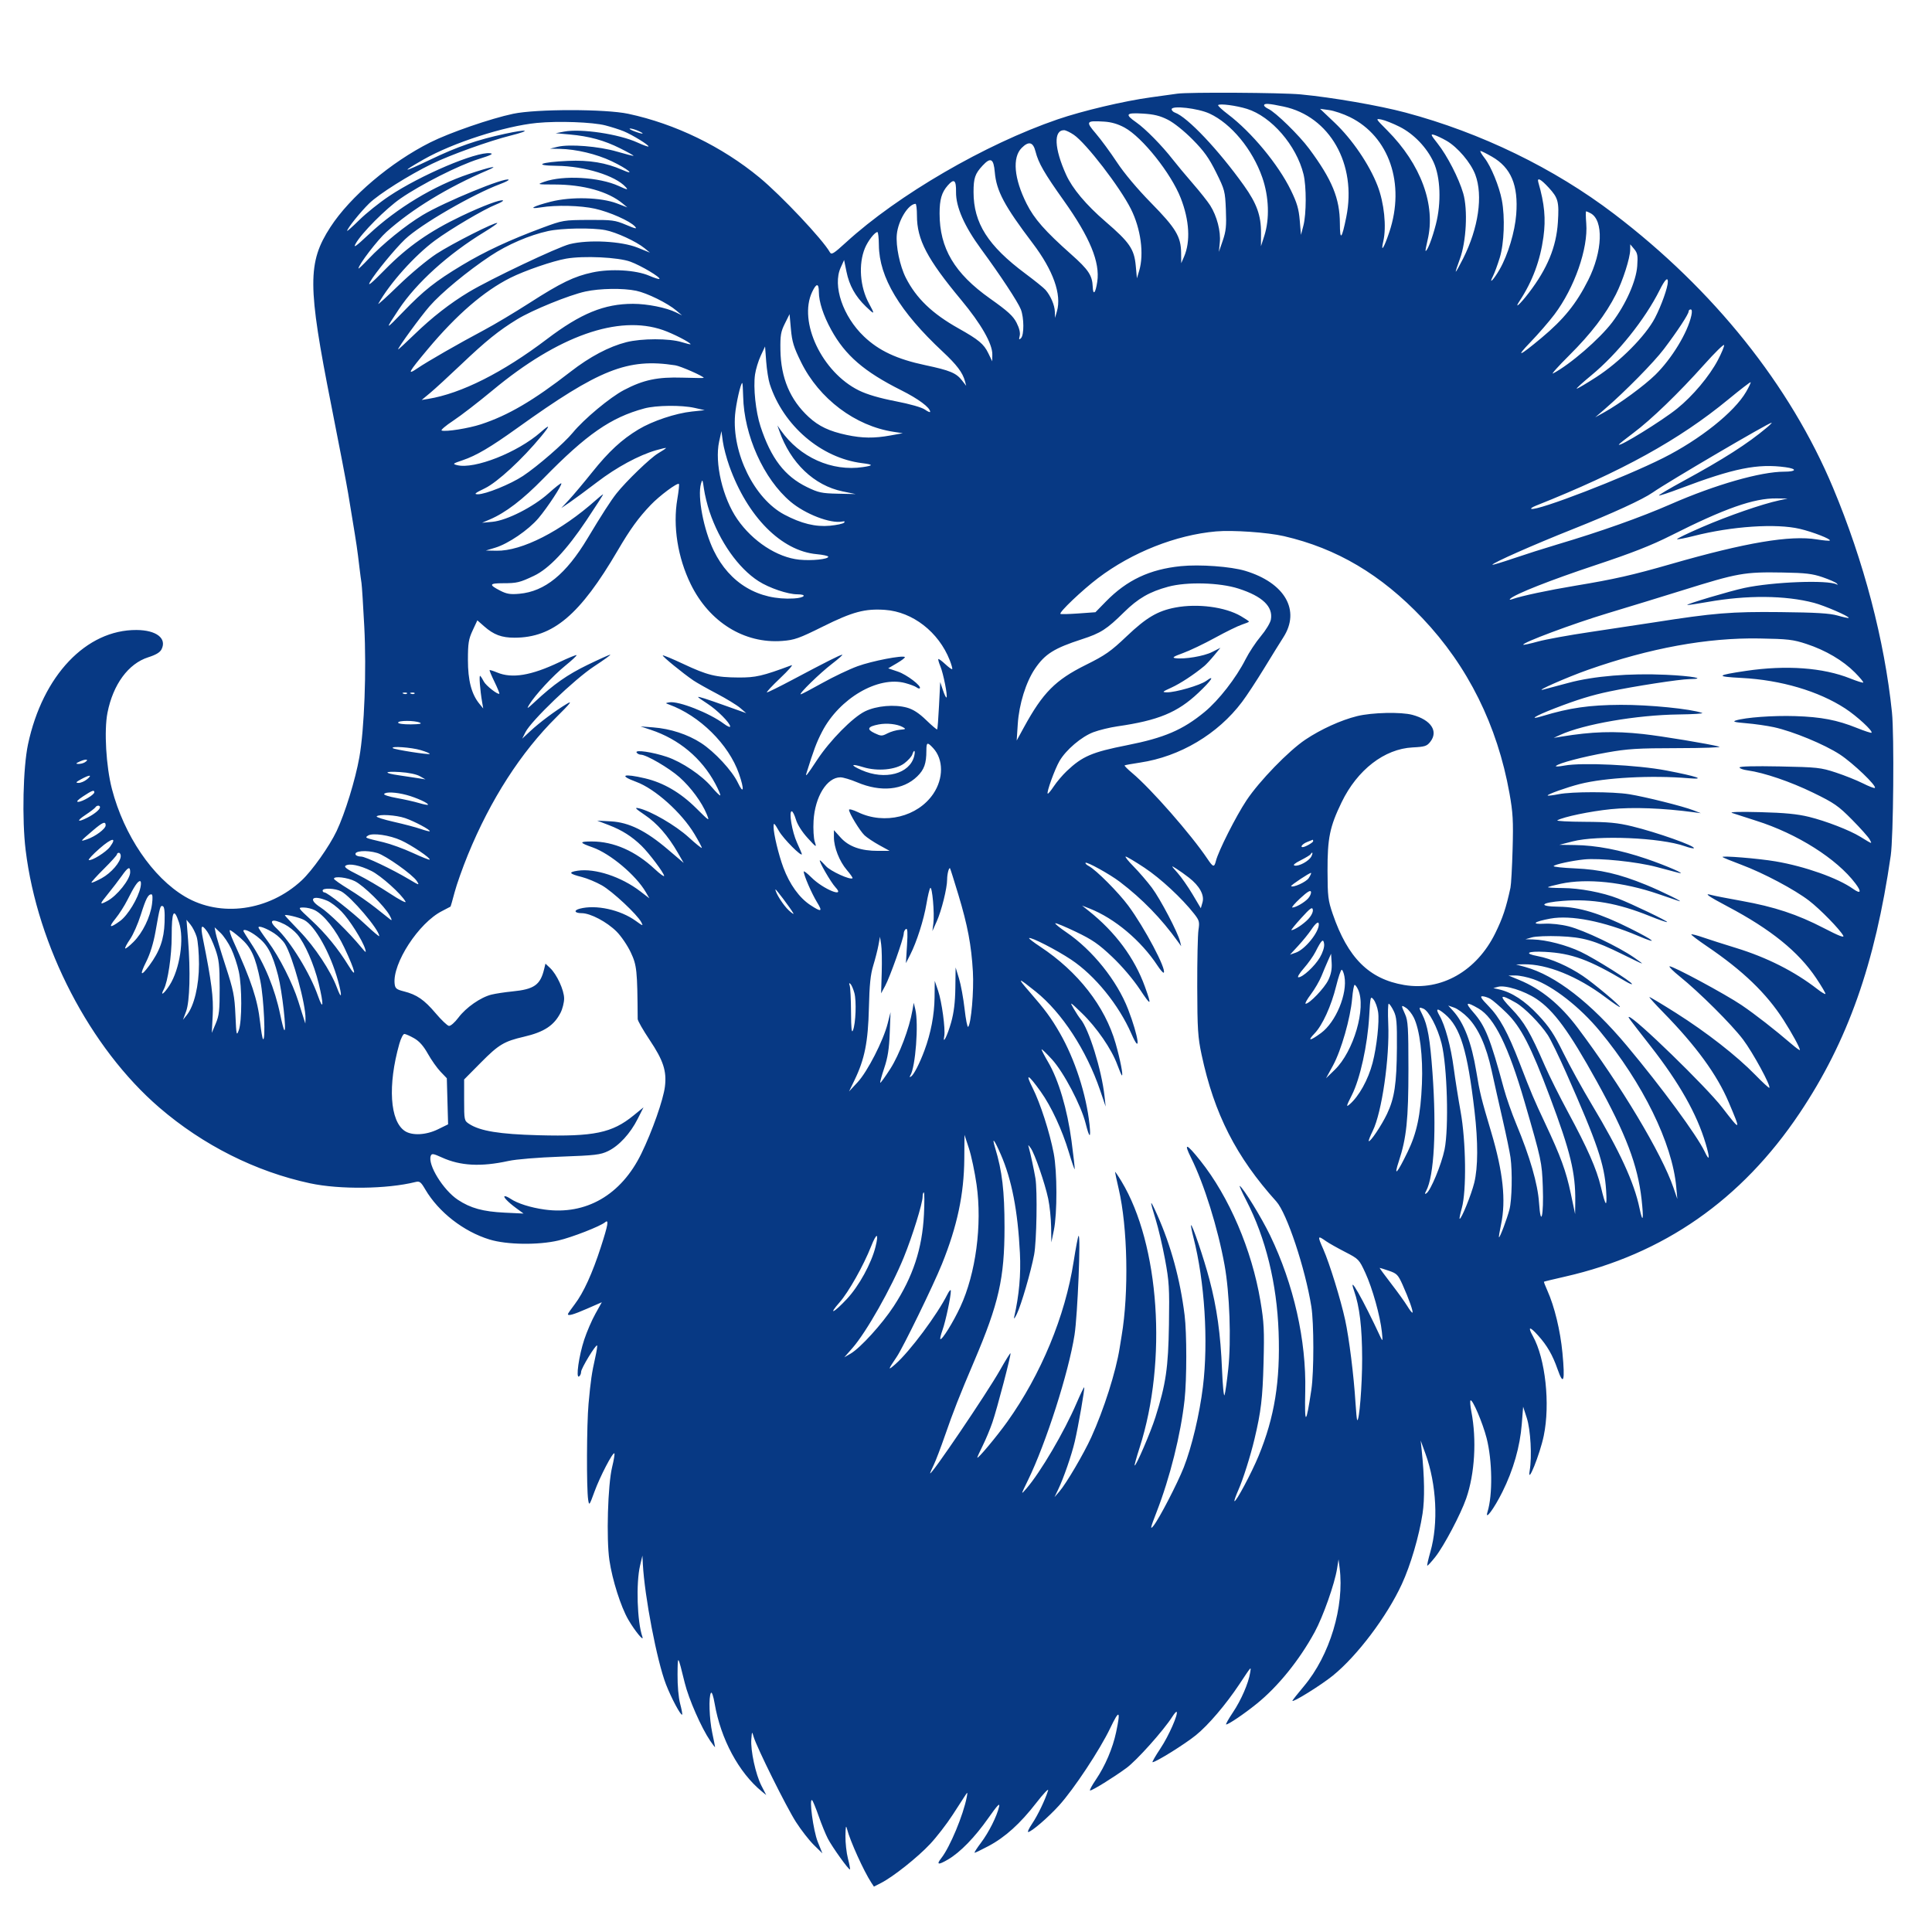 <?xml version="1.0" encoding="UTF-8" standalone="no"?>
<svg
   id="svg"
   version="1.1"
   width="3072"
   height="3072"
   xmlns="http://www.w3.org/2000/svg"
   xmlns:svg="http://www.w3.org/2000/svg"
   xmlns:rdf="http://www.w3.org/1999/02/22-rdf-syntax-ns#"
   xmlns:cc="http://creativecommons.org/ns#"
   xmlns:dc="http://purl.org/dc/elements/1.1/">
  <title
     id="title1">ram</title>
  <defs
     id="defs1" />
  <path
     d="M1872.000 148.946 C 1867.875 149.567,1848.975 152.187,1830.000 154.768 C 1787.509 160.548,1721.463 176.153,1681.500 189.855 C 1566.575 229.258,1427.778 309.968,1345.271 385.371 C 1325.377 403.552,1322.059 405.573,1319.528 401.050 C 1308.234 380.869,1242.192 310.785,1207.500 282.166 C 1147.829 232.940,1073.521 196.867,999.000 180.947 C 962.605 173.173,852.765 173.156,816.000 180.919 C 780.035 188.513,714.841 211.011,684.191 226.404 C 621.061 258.110,556.885 312.541,525.345 361.130 C 488.815 417.406,488.985 454.132,526.654 644.015 C 539.036 706.432,551.160 769.650,553.595 784.500 C 556.030 799.350,558.692 815.550,559.510 820.500 C 567.252 867.350,567.994 872.412,571.614 903.000 C 572.688 912.075,574.118 922.875,574.793 927.000 C 575.468 931.125,577.460 962.267,579.220 996.203 C 582.838 1065.951,579.315 1159.596,571.399 1204.127 C 565.037 1239.915,548.565 1293.368,535.260 1321.399 C 523.661 1345.833,496.351 1384.401,479.646 1399.935 C 427.435 1448.489,350.789 1459.123,294.189 1425.665 C 242.661 1395.206,197.200 1328.282,177.997 1254.617 C 168.682 1218.886,165.325 1161.630,170.887 1133.358 C 179.767 1088.219,204.063 1055.163,235.760 1045.093 C 248.016 1041.199,254.446 1037.318,256.925 1032.316 C 265.534 1014.948,248.578 1001.924,217.099 1001.725 C 137.074 1001.219,67.780 1074.215,44.541 1183.500 C 36.687 1220.436,34.821 1302.977,40.742 1351.500 C 59.471 1504.972,143.249 1666.330,253.463 1761.203 C 322.816 1820.903,406.702 1863.033,493.057 1881.534 C 540.237 1891.641,615.701 1890.727,660.409 1879.506 C 667.249 1877.789,669.119 1879.177,676.157 1891.185 C 697.334 1927.322,737.080 1958.289,778.500 1970.924 C 805.945 1979.296,855.706 1979.999,887.882 1972.469 C 909.684 1967.367,954.368 1949.919,962.131 1943.476 C 968.465 1938.219,966.922 1947.259,955.400 1982.901 C 941.893 2024.680,927.745 2055.669,913.909 2073.776 C 907.909 2081.628,903.000 2088.715,903.000 2089.526 C 903.000 2092.869,911.748 2090.382,933.713 2080.792 L 956.926 2070.657 946.662 2089.079 C 941.016 2099.210,933.061 2117.625,928.983 2130.000 C 920.464 2155.853,915.340 2191.998,920.661 2188.710 C 922.497 2187.575,924.000 2184.235,924.000 2181.288 C 924.000 2175.864,947.375 2137.375,949.424 2139.424 C 950.035 2140.035,948.709 2148.627,946.478 2158.518 C 940.980 2182.881,939.209 2195.099,935.827 2232.000 C 932.839 2264.599,932.442 2366.737,935.234 2384.727 C 936.758 2394.545,937.160 2394.025,945.284 2371.742 C 953.989 2347.865,974.477 2308.477,976.921 2310.921 C 977.676 2311.676,976.042 2321.566,973.288 2332.897 C 966.458 2361.005,963.962 2446.704,968.981 2480.818 C 973.600 2512.215,987.139 2554.835,998.989 2575.287 C 1009.428 2593.303,1024.607 2611.738,1021.395 2602.500 C 1013.136 2578.748,1011.152 2517.414,1017.736 2489.398 L 1021.473 2473.500 1022.181 2487.000 C 1024.888 2538.569,1044.576 2641.075,1058.878 2678.069 C 1067.279 2699.798,1082.568 2728.432,1084.654 2726.346 C 1085.273 2725.727,1083.820 2717.859,1081.425 2708.860 C 1078.873 2699.269,1077.183 2680.088,1077.342 2662.500 C 1077.632 2630.331,1077.525 2630.204,1088.819 2676.000 C 1095.177 2701.776,1115.207 2747.321,1129.319 2768.089 C 1133.543 2774.306,1137.000 2778.741,1137.000 2777.945 C 1137.000 2777.149,1134.998 2767.048,1132.552 2755.499 C 1127.771 2732.926,1126.609 2697.834,1130.443 2691.798 C 1131.836 2689.606,1134.255 2696.609,1136.375 2708.969 C 1146.008 2765.150,1174.770 2818.654,1211.434 2848.599 L 1218.368 2854.263 1210.716 2839.381 C 1201.535 2821.526,1193.244 2783.342,1194.659 2765.434 C 1195.662 2752.751,1195.732 2752.674,1198.284 2761.500 C 1203.086 2778.105,1250.474 2873.513,1265.652 2897.132 C 1273.911 2909.984,1286.746 2926.448,1294.174 2933.718 L 1307.680 2946.936 1300.252 2928.545 C 1293.206 2911.100,1286.035 2857.605,1291.410 2862.578 C 1292.645 2863.721,1297.351 2875.196,1301.868 2888.078 C 1306.385 2900.960,1312.886 2916.900,1316.314 2923.500 C 1323.365 2937.070,1349.920 2974.080,1351.485 2972.515 C 1352.047 2971.953,1350.594 2964.112,1348.254 2955.092 C 1345.914 2946.072,1344.138 2929.874,1344.307 2919.096 C 1344.547 2903.809,1345.118 2901.479,1346.908 2908.500 C 1351.610 2926.953,1373.431 2975.186,1385.209 2993.161 L 1389.577 2999.828 1400.967 2994.017 C 1420.183 2984.214,1459.087 2953.310,1478.971 2932.054 C 1489.357 2920.951,1505.425 2900.166,1514.677 2885.864 C 1523.930 2871.562,1533.168 2857.304,1535.207 2854.180 C 1538.481 2849.162,1538.713 2849.549,1537.192 2857.500 C 1531.741 2886.000,1510.462 2937.067,1496.803 2954.432 C 1488.362 2965.162,1491.730 2965.901,1507.353 2956.745 C 1526.863 2945.311,1549.910 2921.609,1571.766 2890.500 C 1585.562 2870.865,1590.175 2865.955,1588.680 2872.500 C 1585.167 2887.874,1572.265 2913.604,1559.769 2930.154 C 1553.189 2938.869,1548.664 2946.000,1549.714 2946.000 C 1550.764 2946.000,1560.595 2941.259,1571.561 2935.464 C 1598.118 2921.430,1622.105 2899.780,1647.707 2866.736 C 1659.313 2851.756,1667.769 2842.875,1666.498 2847.000 C 1661.955 2861.746,1649.999 2886.631,1641.176 2899.704 C 1636.241 2907.017,1633.386 2913.000,1634.832 2913.000 C 1639.796 2913.000,1666.688 2889.894,1684.058 2870.704 C 1707.597 2844.699,1748.865 2782.306,1765.368 2747.771 C 1779.810 2717.549,1782.149 2719.154,1774.722 2754.190 C 1769.281 2779.855,1757.343 2807.879,1742.606 2829.580 C 1736.100 2839.161,1731.932 2847.000,1733.344 2847.000 C 1737.111 2847.000,1770.176 2826.521,1791.059 2811.255 C 1807.474 2799.255,1850.053 2751.655,1864.124 2729.574 C 1867.218 2724.720,1870.259 2721.259,1870.882 2721.882 C 1873.949 2724.949,1858.389 2760.261,1845.331 2779.869 C 1837.225 2792.041,1831.504 2802.000,1832.619 2802.000 C 1837.941 2802.000,1883.612 2773.566,1901.485 2759.125 C 1921.150 2743.236,1949.033 2710.556,1970.665 2678.044 C 1990.590 2648.097,1989.419 2649.357,1987.830 2659.578 C 1985.241 2676.231,1973.560 2703.186,1960.477 2722.696 C 1953.358 2733.313,1948.499 2742.000,1949.679 2742.000 C 1953.479 2742.000,1977.951 2725.435,1997.989 2709.297 C 2031.991 2681.916,2066.171 2639.666,2090.456 2595.000 C 2103.730 2570.587,2122.131 2518.507,2125.965 2494.500 L 2128.361 2479.500 2130.075 2493.000 C 2137.894 2554.572,2114.458 2632.218,2073.262 2681.225 C 2063.218 2693.175,2055.000 2703.569,2055.000 2704.323 C 2055.000 2707.843,2100.737 2679.410,2119.281 2664.363 C 2158.126 2632.841,2205.154 2570.480,2228.993 2518.880 C 2242.928 2488.718,2256.445 2442.680,2261.978 2406.535 C 2265.540 2383.273,2265.040 2348.444,2260.528 2305.500 L 2258.952 2290.500 2266.570 2311.500 C 2284.214 2360.137,2287.332 2422.215,2274.403 2467.457 C 2271.109 2478.983,2268.879 2488.879,2269.447 2489.447 C 2270.016 2490.016,2275.818 2483.729,2282.341 2475.476 C 2295.979 2458.223,2322.676 2407.632,2331.365 2382.574 C 2344.991 2343.284,2348.187 2289.386,2339.552 2244.512 C 2337.860 2235.719,2337.245 2227.755,2338.186 2226.814 C 2341.118 2223.882,2357.575 2262.374,2363.807 2286.742 C 2372.918 2322.368,2373.603 2377.074,2365.274 2403.842 C 2360.456 2419.327,2375.488 2399.197,2388.937 2372.154 C 2406.330 2337.182,2416.910 2300.181,2419.694 2264.589 L 2421.872 2236.749 2427.677 2254.624 C 2433.778 2273.409,2436.116 2316.039,2432.279 2338.500 C 2428.024 2363.400,2448.526 2312.550,2454.655 2283.000 C 2465.127 2232.514,2457.315 2160.464,2437.497 2124.750 C 2428.755 2108.996,2432.033 2108.377,2445.453 2123.250 C 2459.955 2139.323,2468.686 2154.442,2476.686 2177.337 C 2486.190 2204.536,2488.654 2196.177,2484.386 2151.216 C 2481.013 2115.693,2471.716 2077.282,2460.388 2052.073 C 2457.070 2044.687,2454.636 2038.364,2454.980 2038.020 C 2455.323 2037.677,2470.431 2034.023,2488.552 2029.902 C 2645.162 1994.280,2769.107 1907.902,2861.485 1770.000 C 2937.949 1655.854,2981.447 1532.918,3006.377 1360.500 C 3010.665 1330.842,3012.051 1168.466,3008.323 1132.500 C 2996.438 1017.830,2963.466 892.211,2914.617 775.500 C 2846.499 612.747,2724.875 460.657,2566.413 340.070 C 2470.998 267.460,2355.029 211.104,2235.000 179.018 C 2193.141 167.829,2118.239 154.851,2068.043 150.091 C 2037.967 147.239,1889.118 146.369,1872.000 148.946 M1982.672 173.077 C 2021.527 185.114,2061.432 231.219,2072.673 277.062 C 2077.402 296.350,2077.291 340.368,2072.466 358.772 L 2068.605 373.500 2066.683 350.506 C 2065.150 332.158,2062.301 322.459,2052.583 302.506 C 2032.621 261.518,1990.007 210.096,1952.408 181.626 C 1943.007 174.508,1936.039 167.961,1936.923 167.077 C 1939.624 164.376,1965.568 167.779,1982.672 173.077 M2040.925 169.432 C 2114.483 185.018,2157.672 261.142,2140.642 345.189 C 2133.461 380.629,2130.584 383.515,2130.499 355.367 C 2130.378 315.485,2118.186 285.813,2081.696 236.589 C 2065.722 215.042,2028.205 178.384,2016.750 173.132 C 2013.038 171.430,2010.000 168.904,2010.000 167.518 C 2010.000 163.984,2017.366 164.440,2040.925 169.432 M1923.164 180.553 C 1957.671 196.458,1991.549 237.479,2007.115 282.202 C 2017.750 312.759,2018.973 348.122,2010.324 375.000 L 2005.014 391.500 2005.100 370.500 C 2005.214 342.639,1998.370 323.620,1977.916 294.958 C 1937.487 238.303,1888.127 186.138,1868.250 179.058 C 1865.363 178.030,1863.000 175.618,1863.000 173.700 C 1863.000 167.347,1904.859 172.116,1923.164 180.553 M2146.475 186.212 C 2208.915 216.951,2234.735 292.297,2209.113 369.000 C 2200.535 394.677,2194.990 403.123,2199.518 383.613 C 2204.861 360.591,2200.902 322.467,2190.340 295.222 C 2177.292 261.566,2150.129 221.635,2122.300 195.200 L 2098.976 173.044 2113.355 175.015 C 2121.264 176.099,2136.168 181.137,2146.475 186.212 M1857.000 190.392 C 1866.706 195.319,1882.926 208.302,1896.391 221.923 C 1914.500 240.242,1922.279 251.116,1933.631 273.983 C 1947.439 301.798,1948.027 304.050,1949.229 333.694 C 1950.264 359.231,1949.419 367.579,1944.290 382.500 L 1938.101 400.500 1939.572 385.367 C 1941.278 367.812,1934.994 343.623,1924.343 326.751 C 1920.409 320.520,1908.009 304.865,1896.787 291.961 C 1885.564 279.057,1871.130 261.750,1864.710 253.500 C 1847.492 231.374,1821.259 204.716,1806.750 194.601 C 1788.121 181.613,1790.088 178.994,1817.250 180.623 C 1834.840 181.678,1844.517 184.056,1857.000 190.392 M2225.481 201.576 C 2247.959 212.893,2268.694 234.508,2279.443 257.827 C 2290.457 281.724,2291.965 322.408,2283.111 356.788 C 2277.317 379.281,2269.706 399.000,2266.817 399.000 C 2266.251 399.000,2267.656 391.238,2269.940 381.750 C 2283.311 326.204,2259.402 261.174,2205.820 207.351 C 2187.005 188.451,2186.885 188.226,2196.628 190.111 C 2202.058 191.161,2215.041 196.321,2225.481 201.576 M962.722 199.428 C 972.283 201.905,985.370 206.094,991.803 208.736 C 1005.291 214.275,1032.786 231.214,1031.071 232.929 C 1030.434 233.566,1022.608 230.742,1013.679 226.654 C 984.169 213.144,923.797 204.141,897.000 209.255 L 883.500 211.831 906.000 213.848 C 937.059 216.632,960.672 223.136,986.309 235.967 C 998.304 241.970,1007.748 247.252,1007.296 247.704 C 1006.844 248.156,995.004 245.156,980.987 241.038 C 952.206 232.581,905.318 228.813,886.500 233.444 L 874.500 236.397 889.986 236.699 C 916.084 237.206,948.465 244.905,972.513 256.320 C 997.870 268.356,1012.492 280.304,989.321 270.054 C 963.758 258.747,936.791 254.300,903.000 255.821 C 859.028 257.800,846.634 263.246,885.179 263.652 C 929.497 264.118,978.392 279.201,994.971 297.521 C 999.314 302.319,997.646 302.050,983.787 295.714 C 952.674 281.491,895.664 278.266,865.500 289.022 C 853.575 293.275,853.678 293.302,882.000 293.372 C 927.678 293.484,967.050 304.492,990.029 323.575 L 997.500 329.780 981.000 323.466 C 955.513 313.713,908.399 312.449,875.975 320.648 C 847.763 327.782,838.014 333.359,860.103 329.725 C 884.104 325.778,923.070 326.723,945.908 331.806 C 969.321 337.017,1001.722 351.405,1009.569 360.076 C 1013.538 364.462,1010.857 363.970,995.485 357.496 C 977.967 350.118,973.371 349.516,936.000 349.704 C 896.227 349.904,894.908 350.127,862.500 362.157 C 810.412 381.491,770.670 400.008,734.535 421.780 C 692.003 447.407,673.929 461.726,640.925 495.946 C 612.074 525.860,611.657 525.621,634.041 492.000 C 662.378 449.438,712.794 403.849,770.132 368.936 C 782.030 361.692,791.262 355.262,790.648 354.648 C 788.255 352.255,718.838 387.379,694.120 403.492 C 679.504 413.018,652.836 435.246,633.517 454.003 C 614.542 472.426,600.148 485.475,601.531 483.000 C 619.672 450.530,659.039 406.552,691.500 382.491 C 715.809 364.473,769.632 332.711,788.374 325.323 C 795.455 322.532,800.605 319.605,799.819 318.819 C 797.274 316.274,767.313 327.487,733.500 343.640 C 683.020 367.754,647.899 392.325,612.704 428.151 C 590.136 451.123,583.677 456.427,588.528 448.000 C 596.547 434.071,628.133 395.634,643.984 380.517 C 668.601 357.039,751.287 309.094,795.817 292.476 C 803.691 289.538,809.510 286.510,808.748 285.748 C 804.090 281.090,706.762 321.107,672.141 341.915 C 644.905 358.284,608.830 387.537,585.750 411.969 C 577.088 421.138,570.000 427.891,570.000 426.974 C 570.000 421.123,600.213 381.602,614.424 368.863 C 654.996 332.493,712.291 297.552,775.500 270.633 C 795.967 261.916,779.934 265.155,745.500 276.692 C 690.172 295.231,631.276 330.731,586.676 372.424 C 565.504 392.217,561.079 395.321,565.676 387.158 C 575.169 370.301,613.609 331.711,637.047 315.508 C 669.179 293.296,729.660 262.718,760.500 253.093 C 780.760 246.770,785.451 244.410,779.294 243.638 C 757.110 240.858,668.547 278.513,618.436 312.032 C 603.369 322.110,582.257 339.011,571.521 349.590 C 560.784 360.169,552.000 368.032,552.000 367.064 C 552.000 363.303,573.273 336.813,587.033 323.438 C 602.501 308.403,650.171 278.364,687.000 260.444 C 716.002 246.332,777.842 224.100,811.753 215.595 C 846.244 206.945,839.687 204.791,803.036 212.732 C 758.472 222.387,727.636 233.061,684.000 253.936 C 639.849 275.058,636.087 274.923,673.533 253.561 C 719.963 227.075,802.239 200.528,853.512 195.490 C 887.486 192.151,942.262 194.126,962.722 199.428 M1788.127 202.859 C 1816.370 218.231,1862.058 275.584,1877.459 315.000 C 1891.238 350.267,1893.152 384.113,1882.727 408.146 L 1878.235 418.500 1878.052 402.000 C 1877.765 376.193,1869.712 362.819,1830.270 322.639 C 1808.429 300.390,1787.565 275.546,1775.987 258.000 C 1765.643 242.325,1750.609 221.838,1742.577 212.472 C 1725.882 193.004,1726.806 191.643,1755.536 193.369 C 1767.076 194.062,1777.589 197.123,1788.127 202.859 M1015.500 208.392 C 1027.086 213.697,1021.697 213.775,1008.000 208.500 C 1002.225 206.276,999.525 204.415,1002.000 204.364 C 1004.475 204.312,1010.550 206.125,1015.500 208.392 M1707.414 214.344 C 1726.995 227.649,1780.657 297.339,1798.165 332.200 C 1813.957 363.643,1819.357 403.836,1811.373 430.500 L 1807.780 442.500 1805.916 422.441 C 1803.459 396.014,1796.120 385.320,1757.806 352.333 C 1726.892 325.717,1705.083 299.733,1695.125 277.651 C 1676.296 235.901,1674.978 207.000,1691.904 207.000 C 1694.491 207.000,1701.470 210.305,1707.414 214.344 M2299.903 223.734 C 2317.681 233.928,2338.680 258.624,2345.839 277.758 C 2358.329 311.141,2350.833 362.682,2326.442 411.115 C 2320.657 422.602,2315.434 432.000,2314.835 432.000 C 2314.235 432.000,2317.139 422.888,2321.288 411.750 C 2331.517 384.288,2334.122 333.275,2326.614 307.447 C 2319.663 283.537,2301.194 247.579,2285.974 228.324 C 2274.867 214.273,2274.217 212.649,2280.444 214.512 C 2284.325 215.673,2293.081 219.823,2299.903 223.734 M1646.512 240.806 C 1651.144 259.200,1660.482 275.420,1691.691 319.282 C 1733.066 377.431,1749.390 417.101,1744.699 448.108 C 1741.950 466.281,1738.083 470.533,1737.514 456.007 C 1736.806 437.945,1730.784 428.872,1703.325 404.494 C 1661.703 367.541,1644.481 347.988,1632.427 324.000 C 1612.330 284.007,1609.352 250.375,1624.562 235.165 C 1635.769 223.958,1642.720 225.744,1646.512 240.806 M2372.293 249.113 C 2402.662 266.529,2414.437 294.505,2410.892 340.819 C 2408.769 368.564,2397.739 405.221,2384.604 428.187 C 2375.103 444.798,2366.424 453.646,2373.919 439.080 C 2376.347 434.361,2381.184 421.245,2384.667 409.934 C 2391.685 387.144,2393.226 345.557,2388.062 318.325 C 2383.869 296.218,2370.798 264.385,2360.520 251.250 C 2355.679 245.063,2352.793 240.013,2354.109 240.028 C 2355.424 240.044,2363.607 244.132,2372.293 249.113 M1581.771 273.750 C 1584.305 303.572,1596.986 327.341,1642.191 387.000 C 1674.712 429.918,1688.334 468.240,1680.583 495.000 L 1677.541 505.500 1677.271 495.601 C 1676.986 485.196,1670.621 470.345,1662.388 460.880 C 1659.700 457.789,1645.350 446.209,1630.500 435.148 C 1570.870 390.731,1548.000 354.744,1548.000 305.333 C 1548.000 283.100,1550.375 276.172,1562.428 263.250 C 1575.220 249.535,1579.932 252.092,1581.771 273.750 M2462.516 298.323 C 2477.633 314.722,2479.237 320.789,2477.124 353.545 C 2474.600 392.658,2460.442 427.011,2430.935 465.619 C 2416.783 484.136,2406.829 492.846,2416.347 478.384 C 2436.667 447.510,2449.014 414.402,2454.130 377.074 C 2458.127 347.909,2455.924 324.036,2446.119 290.250 C 2443.541 281.366,2449.665 284.381,2462.516 298.323 M1520.158 305.250 C 1519.795 328.904,1533.278 359.618,1559.996 396.000 C 1590.667 437.764,1618.503 480.019,1623.185 491.923 C 1628.379 505.127,1628.527 532.693,1623.431 537.707 C 1620.302 540.785,1619.917 540.087,1621.388 534.000 C 1622.561 529.143,1620.786 521.774,1616.350 513.091 C 1610.871 502.365,1602.451 494.691,1574.272 474.741 C 1517.664 434.664,1494.000 394.775,1494.000 339.429 C 1494.000 317.132,1497.305 305.856,1507.095 294.750 C 1517.066 283.439,1520.451 286.160,1520.158 305.250 M1458.000 342.917 C 1458.000 381.025,1474.142 411.774,1528.388 477.000 C 1560.086 515.115,1578.085 546.646,1577.850 563.653 L 1577.701 574.500 1571.443 561.592 C 1564.361 546.983,1556.082 540.091,1524.000 522.096 C 1482.329 498.723,1456.915 474.320,1440.392 441.814 C 1430.788 422.921,1424.162 391.043,1426.006 372.609 C 1428.219 350.483,1444.110 324.563,1455.750 324.091 C 1456.988 324.041,1458.000 332.513,1458.000 342.917 M2529.166 339.089 C 2550.064 350.273,2548.312 399.683,2525.403 445.260 C 2506.433 483.000,2486.506 507.652,2451.000 537.302 C 2415.608 566.858,2409.029 569.430,2433.355 544.202 C 2445.925 531.166,2463.139 511.305,2471.608 500.067 C 2503.493 457.755,2525.430 395.043,2522.242 355.318 C 2521.389 344.693,2521.299 336.000,2522.043 336.000 C 2522.786 336.000,2525.992 337.390,2529.166 339.089 M962.433 365.893 C 979.626 369.153,1011.535 383.846,1024.733 394.580 L 1033.500 401.710 1014.000 393.830 C 988.278 383.436,935.760 380.693,905.923 388.185 C 886.557 393.048,779.672 443.764,745.500 464.304 C 715.761 482.180,686.992 504.581,659.250 531.464 C 644.813 545.454,633.000 556.312,633.000 555.594 C 633.000 552.380,668.456 503.722,682.951 487.044 C 701.541 465.654,743.435 431.001,780.000 406.769 C 807.048 388.844,841.843 373.875,871.500 367.404 C 893.118 362.688,941.310 361.887,962.433 365.893 M1397.472 389.821 C 1397.954 441.060,1430.504 495.318,1499.202 559.394 C 1521.267 579.975,1530.726 592.530,1534.313 606.000 L 1536.311 613.500 1529.844 605.166 C 1520.467 593.082,1510.683 588.987,1471.202 580.625 C 1426.161 571.085,1397.501 557.672,1373.748 535.016 C 1340.217 503.033,1323.712 454.360,1336.659 425.647 L 1342.165 413.437 1345.946 431.972 C 1350.426 453.938,1359.983 471.119,1376.754 487.359 C 1390.961 501.117,1391.612 500.504,1381.777 482.628 C 1367.357 456.417,1364.697 419.893,1375.351 394.393 C 1380.186 382.823,1390.969 369.000,1395.161 369.000 C 1396.324 369.000,1397.364 378.369,1397.472 389.821 M2603.292 423.105 C 2601.589 446.974,2585.141 483.961,2563.571 512.424 C 2543.390 539.053,2496.601 579.537,2469.563 593.762 C 2465.748 595.769,2477.307 582.806,2495.250 564.956 C 2529.830 530.553,2553.234 499.962,2569.429 468.000 C 2580.487 446.176,2591.948 410.370,2592.100 397.177 L 2592.200 388.500 2598.445 396.000 C 2603.770 402.394,2604.484 406.390,2603.292 423.105 M1002.390 416.100 C 1019.295 422.298,1050.892 441.108,1048.469 443.531 C 1047.762 444.238,1040.455 441.923,1032.232 438.386 C 1011.158 429.320,971.154 426.986,942.282 433.138 C 912.886 439.402,891.903 449.570,841.469 481.992 C 818.386 496.830,786.000 516.145,769.500 524.912 C 729.226 546.313,679.451 574.891,663.461 585.795 C 646.425 597.412,649.461 591.876,680.354 555.000 C 726.271 500.191,769.468 462.897,811.500 441.776 C 834.225 430.357,878.911 414.982,900.196 411.258 C 928.025 406.389,983.011 408.994,1002.390 416.100 M2652.000 447.955 C 2652.000 456.955,2641.716 485.861,2631.527 505.500 C 2616.718 534.042,2575.593 575.492,2538.087 599.678 C 2522.459 609.755,2508.533 618.000,2507.139 618.000 C 2505.745 618.000,2516.164 608.473,2530.293 596.829 C 2571.815 562.609,2615.536 508.068,2638.912 461.330 C 2647.238 444.685,2652.000 439.818,2652.000 447.955 M1302.032 464.250 C 1302.078 479.941,1309.170 501.672,1321.663 524.400 C 1344.031 565.093,1374.044 591.000,1433.070 620.563 C 1460.398 634.251,1479.000 648.120,1479.000 654.809 C 1479.000 656.113,1475.288 654.537,1470.750 651.306 C 1465.771 647.761,1447.189 642.464,1423.877 637.944 C 1398.209 632.968,1378.705 627.232,1365.730 620.845 C 1307.034 591.949,1268.901 511.547,1291.402 464.129 C 1298.144 449.923,1301.991 449.967,1302.032 464.250 M1011.602 462.329 C 1029.119 465.997,1061.473 481.961,1075.500 493.857 L 1084.500 501.490 1074.899 496.745 C 1059.520 489.145,1029.188 483.089,1006.500 483.089 C 960.740 483.089,923.528 498.348,869.624 539.218 C 799.454 592.420,733.554 625.621,681.000 634.249 L 670.500 635.973 684.000 624.743 C 691.425 618.567,713.540 598.266,733.144 579.629 C 772.814 541.917,792.994 525.643,822.338 507.700 C 846.305 493.044,904.998 469.145,930.776 463.545 C 954.057 458.487,990.627 457.937,1011.602 462.329 M2689.351 501.750 C 2683.434 528.886,2658.226 570.333,2631.989 596.060 C 2614.691 613.022,2575.259 642.004,2551.500 655.219 L 2536.500 663.562 2551.500 650.631 C 2583.774 622.809,2629.464 576.427,2645.705 555.000 C 2666.934 526.991,2685.000 499.517,2685.000 495.242 C 2685.000 493.459,2686.457 492.000,2688.238 492.000 C 2690.328 492.000,2690.723 495.459,2689.351 501.750 M1273.843 576.000 C 1302.498 634.100,1359.922 677.338,1420.725 686.597 L 1435.500 688.847 1415.754 692.424 C 1389.989 697.090,1371.104 696.871,1346.320 691.619 C 1318.751 685.777,1301.923 677.818,1285.888 663.038 C 1256.323 635.786,1241.595 600.896,1240.914 556.500 C 1240.557 533.235,1241.534 527.425,1247.975 514.500 L 1255.449 499.500 1257.618 523.500 C 1259.428 543.528,1262.113 552.217,1273.843 576.000 M1054.260 524.840 C 1070.358 530.449,1098.000 544.663,1098.000 547.333 C 1098.000 547.927,1091.588 546.416,1083.750 543.975 C 1064.296 537.916,1020.076 537.967,996.000 544.075 C 968.314 551.100,937.822 567.244,907.068 591.161 C 848.416 636.774,808.129 660.421,764.855 674.634 C 745.125 681.114,709.084 686.861,702.318 684.606 C 700.325 683.942,708.551 676.902,720.597 668.963 C 732.644 661.023,760.996 639.155,783.602 620.366 C 887.543 533.975,983.388 500.148,1054.260 524.840 M2731.565 572.481 C 2718.062 598.176,2691.580 629.691,2666.554 649.845 C 2642.468 669.242,2574.000 711.479,2574.000 706.941 C 2574.000 706.273,2584.463 697.915,2597.250 688.366 C 2625.556 667.229,2669.209 625.062,2709.943 579.507 C 2726.660 560.811,2740.809 546.928,2741.386 548.657 C 2741.962 550.385,2737.542 561.106,2731.565 572.481 M1223.952 610.569 C 1245.401 676.746,1305.597 728.344,1370.790 736.432 C 1388.784 738.664,1389.167 740.157,1372.392 742.673 C 1322.690 750.126,1271.597 727.230,1241.302 683.929 L 1236.105 676.500 1239.212 685.365 C 1257.034 736.213,1294.552 772.003,1339.838 781.353 L 1360.500 785.619 1332.000 785.004 C 1306.550 784.455,1301.320 783.329,1283.134 774.486 C 1247.724 757.268,1225.865 728.725,1209.239 678.000 C 1201.607 654.714,1197.555 616.274,1200.542 595.500 C 1201.728 587.250,1205.804 573.837,1209.599 565.694 L 1216.500 550.889 1218.293 574.763 C 1219.279 587.894,1221.825 604.007,1223.952 610.569 M1073.815 580.891 C 1082.349 582.209,1119.000 598.369,1119.000 600.815 C 1119.000 601.215,1103.813 601.066,1085.250 600.483 C 1045.431 599.232,1023.077 603.966,992.091 620.211 C 969.923 631.833,928.413 666.443,910.662 688.106 C 897.076 704.686,854.749 741.453,831.570 756.808 C 811.852 769.871,772.032 786.035,759.847 785.923 C 753.019 785.861,755.048 784.132,771.000 776.421 C 790.861 766.821,830.533 730.208,860.579 693.750 C 875.306 675.880,875.018 673.777,859.687 687.238 C 823.002 719.448,754.355 746.508,726.844 739.604 C 719.178 737.679,719.777 737.144,735.572 731.812 C 757.269 724.487,779.830 711.198,822.403 680.667 C 953.082 586.950,997.888 569.168,1073.815 580.891 M2776.378 623.114 C 2757.728 655.243,2703.138 698.787,2644.642 728.196 C 2582.077 759.651,2445.057 812.519,2434.886 809.129 C 2433.281 808.594,2436.587 806.317,2442.234 804.071 C 2578.931 749.677,2670.075 699.337,2748.000 635.193 C 2766.975 619.574,2783.002 607.230,2783.614 607.762 C 2784.227 608.294,2780.971 615.202,2776.378 623.114 M1181.679 630.318 C 1182.948 692.041,1214.283 761.690,1256.983 797.695 C 1280.474 817.503,1320.443 832.881,1339.097 829.289 C 1343.062 828.525,1344.057 829.143,1342.067 831.133 C 1340.421 832.779,1330.317 834.943,1319.613 835.943 C 1296.785 838.075,1274.007 832.512,1247.092 818.232 C 1199.409 792.933,1163.726 720.585,1168.811 659.517 C 1170.259 642.122,1177.729 609.000,1180.204 609.000 C 1180.774 609.000,1181.438 618.593,1181.679 630.318 M1104.602 648.604 L 1120.500 652.209 1100.256 654.356 C 1074.217 657.118,1037.461 669.402,1015.291 682.753 C 988.508 698.880,968.032 717.820,941.408 751.094 C 928.027 767.817,911.549 787.434,904.790 794.687 L 892.500 807.874 906.000 798.685 C 913.425 793.632,933.000 779.182,949.500 766.575 C 980.413 742.955,1015.683 723.887,1043.250 715.892 C 1051.913 713.379,1059.000 711.797,1059.000 712.377 C 1059.000 712.956,1053.263 716.811,1046.250 720.943 C 1034.145 728.076,995.713 765.134,980.336 784.500 C 971.313 795.864,956.802 818.371,934.214 856.039 C 900.017 913.066,866.341 940.452,825.909 944.119 C 811.633 945.413,805.773 944.496,795.796 939.406 C 776.939 929.786,777.678 927.375,799.485 927.375 C 821.914 927.375,826.301 926.331,849.000 915.586 C 872.880 904.282,900.810 874.751,932.546 827.250 C 947.704 804.563,959.590 786.000,958.960 786.000 C 958.329 786.000,953.243 790.072,947.657 795.049 C 892.015 844.625,829.692 876.420,789.595 875.688 L 772.500 875.375 787.500 870.852 C 808.141 864.628,840.183 842.771,856.075 824.074 C 870.418 807.200,894.483 770.483,892.499 768.499 C 891.826 767.826,882.776 774.921,872.388 784.265 C 848.136 806.080,805.788 827.609,783.000 829.709 L 766.500 831.229 778.500 826.121 C 803.929 815.295,830.939 794.670,864.068 760.782 C 932.777 690.497,971.191 663.838,1024.500 649.445 C 1043.454 644.327,1083.867 643.903,1104.602 648.604 M2809.500 679.790 C 2778.992 705.465,2740.451 730.131,2676.549 764.875 C 2654.575 776.822,2637.149 787.149,2637.824 787.824 C 2638.499 788.499,2653.777 783.474,2671.775 776.658 C 2756.649 744.517,2794.749 736.831,2839.081 742.908 C 2857.985 745.499,2856.696 750.000,2837.051 750.000 C 2799.500 750.000,2727.447 770.638,2656.500 801.714 C 2608.703 822.650,2545.011 845.260,2476.500 865.611 C 2456.700 871.493,2425.313 881.481,2406.750 887.807 C 2388.188 894.133,2373.000 898.701,2373.000 897.959 C 2373.000 895.127,2438.100 866.319,2500.984 841.323 C 2563.825 816.345,2612.054 794.217,2628.000 783.045 C 2651.722 766.426,2812.897 671.823,2817.000 672.111 C 2817.825 672.168,2814.450 675.624,2809.500 679.790 M1159.630 741.019 C 1188.408 821.603,1242.409 876.070,1298.574 881.163 C 1308.708 882.081,1317.000 883.913,1317.000 885.233 C 1317.000 889.216,1290.516 891.905,1270.909 889.912 C 1235.832 886.347,1196.691 860.772,1172.353 825.516 C 1149.060 791.774,1136.031 736.133,1143.466 702.156 L 1147.111 685.500 1149.356 702.019 C 1150.591 711.104,1155.214 728.654,1159.630 741.019 M1128.110 813.391 C 1144.115 861.059,1173.992 903.460,1206.088 924.057 C 1223.083 934.962,1252.645 945.000,1267.767 945.000 C 1284.213 945.000,1279.528 950.598,1262.250 951.593 C 1206.084 954.827,1160.056 927.365,1134.960 875.648 C 1118.789 842.323,1108.762 789.867,1114.589 769.078 C 1116.761 761.329,1117.221 762.133,1119.344 777.391 C 1120.637 786.682,1124.582 802.882,1128.110 813.391 M1077.019 793.389 C 1069.654 836.447,1077.559 886.581,1098.420 929.107 C 1127.931 989.269,1183.487 1023.703,1243.693 1019.150 C 1263.309 1017.666,1270.363 1015.169,1308.600 996.171 C 1355.699 972.771,1375.354 967.508,1407.282 969.745 C 1451.135 972.819,1492.511 1004.969,1510.086 1049.624 C 1512.927 1056.843,1514.705 1063.295,1514.037 1063.963 C 1513.370 1064.630,1508.403 1061.047,1503.000 1056.000 C 1497.597 1050.953,1492.669 1047.331,1492.049 1047.951 C 1491.429 1048.571,1492.845 1053.683,1495.197 1059.311 C 1500.001 1070.810,1507.119 1106.881,1505.001 1108.999 C 1504.244 1109.756,1501.683 1104.553,1499.310 1097.438 L 1494.995 1084.500 1493.127 1121.621 C 1492.099 1142.037,1490.772 1159.228,1490.178 1159.822 C 1489.584 1160.416,1481.721 1153.758,1472.705 1145.025 C 1461.242 1133.922,1452.090 1127.965,1442.273 1125.217 C 1422.499 1119.680,1393.717 1122.189,1375.500 1131.038 C 1355.913 1140.551,1319.661 1177.325,1299.163 1208.473 C 1283.231 1232.682,1280.065 1236.596,1282.359 1229.250 C 1294.023 1191.903,1298.365 1180.371,1307.142 1163.441 C 1334.639 1110.406,1396.178 1074.428,1439.402 1086.118 C 1447.156 1088.215,1455.220 1091.264,1457.322 1092.893 C 1459.425 1094.522,1461.767 1095.233,1462.528 1094.472 C 1465.928 1091.072,1441.919 1072.712,1427.840 1067.946 L 1412.276 1062.677 1426.274 1054.474 C 1433.972 1049.962,1439.596 1045.596,1438.771 1044.771 C 1435.505 1041.505,1386.424 1051.003,1363.644 1059.309 C 1350.365 1064.150,1325.073 1076.187,1307.440 1086.056 C 1289.807 1095.925,1274.414 1104.000,1273.233 1104.000 C 1269.143 1104.000,1303.587 1070.385,1322.697 1055.726 C 1333.256 1047.627,1340.681 1041.020,1339.197 1041.044 C 1336.115 1041.094,1313.725 1052.367,1260.000 1080.919 C 1239.375 1091.880,1221.174 1100.882,1219.553 1100.924 C 1217.932 1100.966,1227.382 1090.778,1240.553 1078.284 C 1253.724 1065.790,1261.800 1056.570,1258.500 1057.795 C 1212.005 1075.061,1201.806 1077.418,1174.224 1077.268 C 1138.429 1077.074,1124.734 1073.702,1086.287 1055.612 C 1069.120 1047.535,1054.514 1041.486,1053.830 1042.170 C 1052.586 1043.414,1085.526 1070.327,1102.500 1081.935 C 1107.450 1085.320,1124.092 1094.707,1139.482 1102.795 C 1154.872 1110.883,1171.747 1121.193,1176.982 1125.708 L 1186.500 1133.915 1156.500 1123.205 C 1121.452 1110.694,1110.000 1107.047,1110.000 1108.397 C 1110.000 1108.934,1116.679 1113.660,1124.842 1118.898 C 1140.166 1128.732,1161.000 1149.626,1161.000 1155.161 C 1161.000 1156.891,1156.613 1155.010,1151.250 1150.983 C 1128.266 1133.723,1078.722 1114.233,1064.260 1116.762 C 1057.802 1117.892,1057.768 1118.041,1063.500 1120.113 C 1112.403 1137.791,1158.773 1183.616,1175.014 1230.317 C 1183.738 1255.401,1182.634 1264.309,1173.250 1244.554 C 1164.193 1225.489,1136.207 1195.296,1114.717 1181.406 C 1093.377 1167.613,1066.092 1158.710,1038.682 1156.597 L 1018.500 1155.041 1035.000 1160.520 C 1079.519 1175.304,1115.655 1205.498,1137.256 1245.961 C 1142.382 1255.565,1145.990 1264.010,1145.272 1264.728 C 1144.554 1265.446,1138.366 1259.390,1131.519 1251.271 C 1115.988 1232.851,1084.173 1211.464,1060.412 1203.469 C 1037.389 1195.722,1009.211 1191.678,1012.224 1196.553 C 1013.396 1198.449,1016.440 1200.000,1018.988 1200.000 C 1027.674 1200.000,1064.070 1221.238,1080.539 1235.917 C 1098.519 1251.943,1116.077 1275.784,1123.682 1294.500 C 1128.522 1306.413,1128.398 1306.342,1106.709 1284.822 C 1081.954 1260.261,1054.904 1244.498,1025.691 1237.612 C 991.074 1229.453,983.070 1232.698,1011.765 1243.258 C 1041.548 1254.219,1083.817 1292.129,1104.213 1326.175 C 1110.696 1336.995,1116.000 1346.892,1116.000 1348.168 C 1116.000 1349.443,1106.525 1341.839,1094.945 1331.270 C 1074.241 1312.373,1034.494 1289.297,1015.500 1285.145 C 1008.281 1283.566,1010.217 1285.687,1025.287 1295.862 C 1044.966 1309.148,1062.112 1328.766,1077.813 1355.963 L 1087.150 1372.133 1061.911 1350.641 C 1026.983 1320.898,1000.013 1307.591,971.500 1306.032 L 949.500 1304.830 968.342 1312.070 C 988.997 1320.008,1004.587 1329.891,1019.969 1344.796 C 1031.962 1356.417,1056.000 1388.404,1056.000 1392.741 C 1056.000 1394.435,1049.331 1389.583,1041.180 1381.958 C 1010.490 1353.252,975.795 1338.000,941.184 1338.000 C 920.490 1338.000,920.663 1339.756,942.101 1347.306 C 970.438 1357.285,1011.433 1391.798,1027.038 1418.813 L 1032.575 1428.399 1018.038 1417.240 C 987.853 1394.068,946.178 1380.343,918.575 1384.482 C 903.037 1386.812,904.785 1389.385,925.435 1394.584 C 933.649 1396.651,947.824 1402.566,956.935 1407.726 C 973.904 1417.337,1013.163 1454.030,1019.719 1466.406 C 1023.085 1472.758,1022.377 1472.586,1010.873 1464.253 C 986.359 1446.495,947.370 1438.025,921.750 1444.891 C 911.655 1447.596,913.613 1452.000,924.911 1452.000 C 938.788 1452.000,964.973 1465.815,980.471 1481.313 C 987.669 1488.511,997.800 1503.422,1002.985 1514.450 C 1012.619 1534.936,1013.435 1542.810,1013.967 1620.360 C 1013.985 1623.034,1022.568 1638.036,1033.040 1653.699 C 1054.734 1686.146,1060.272 1703.056,1057.278 1727.708 C 1054.741 1748.595,1037.055 1798.862,1019.756 1834.352 C 987.727 1900.064,931.771 1932.407,865.951 1923.253 C 843.481 1920.127,822.802 1913.563,811.582 1905.993 C 808.328 1903.797,804.450 1902.000,802.965 1902.000 C 798.784 1902.000,807.244 1911.078,820.500 1920.815 L 832.500 1929.630 802.500 1928.195 C 768.078 1926.549,748.199 1921.087,728.043 1907.736 C 704.696 1892.272,679.657 1851.645,684.958 1837.830 C 686.489 1833.842,688.906 1834.200,702.616 1840.447 C 732.045 1853.857,764.807 1855.571,808.500 1845.984 C 820.695 1843.309,855.429 1840.446,891.337 1839.156 C 946.250 1837.184,954.705 1836.194,966.843 1830.318 C 984.315 1821.860,1002.151 1802.473,1013.933 1779.133 L 1023.206 1760.763 1007.317 1773.705 C 973.241 1801.460,944.459 1807.454,856.500 1805.112 C 794.049 1803.450,763.258 1798.412,745.855 1787.008 C 738.176 1781.977,738.000 1781.127,738.000 1749.141 L 738.000 1716.421 764.851 1689.313 C 792.946 1660.949,801.587 1655.778,833.090 1648.472 C 865.038 1641.063,880.865 1630.701,891.292 1610.370 C 894.431 1604.248,897.000 1594.050,897.000 1587.709 C 897.000 1574.460,885.384 1549.225,874.638 1539.130 L 867.305 1532.241 865.231 1540.870 C 859.147 1566.195,849.389 1573.041,814.500 1576.465 C 802.950 1577.599,788.100 1579.854,781.500 1581.476 C 764.334 1585.697,741.023 1601.921,728.917 1618.074 C 723.105 1625.828,716.424 1631.647,713.805 1631.236 C 711.223 1630.831,701.718 1621.769,692.685 1611.098 C 674.536 1589.660,662.698 1581.510,642.182 1576.329 C 630.458 1573.368,628.358 1571.673,627.507 1564.486 C 623.675 1532.113,665.848 1467.298,702.900 1448.616 C 709.830 1445.121,715.848 1441.968,716.273 1441.608 C 716.698 1441.248,719.668 1430.952,722.872 1418.727 C 726.076 1406.502,735.608 1379.625,744.053 1359.000 C 779.946 1271.349,828.316 1196.185,884.884 1140.158 C 906.957 1118.297,910.756 1113.460,901.500 1119.005 C 883.130 1130.008,857.928 1148.799,843.414 1162.314 L 830.329 1174.500 835.563 1164.129 C 844.782 1145.860,913.764 1079.768,944.777 1059.489 C 960.329 1049.320,971.804 1041.012,970.277 1041.028 C 968.750 1041.043,952.650 1048.258,934.500 1057.062 C 902.256 1072.703,880.591 1087.869,850.712 1115.717 C 838.295 1127.290,836.810 1128.057,841.453 1120.500 C 851.153 1104.710,879.115 1074.501,898.853 1058.487 C 909.369 1049.955,917.414 1042.414,916.729 1041.729 C 916.044 1041.044,903.563 1046.146,888.992 1053.066 C 844.529 1074.181,814.167 1079.195,790.542 1069.324 C 784.387 1066.753,778.974 1065.065,778.513 1065.574 C 778.052 1066.083,781.568 1074.493,786.325 1084.262 C 791.083 1094.031,794.521 1102.479,793.965 1103.035 C 791.802 1105.198,772.407 1089.958,769.241 1083.607 C 767.400 1079.915,764.849 1075.905,763.571 1074.697 C 761.411 1072.654,763.233 1096.849,766.794 1117.500 L 768.346 1126.500 762.207 1119.000 C 749.680 1103.694,743.998 1081.858,744.029 1049.137 C 744.054 1022.819,745.112 1016.237,751.534 1002.443 L 759.008 986.386 770.036 996.068 C 785.127 1009.318,797.710 1014.003,818.154 1013.983 C 879.425 1013.924,922.236 977.726,982.225 875.252 C 1002.036 841.411,1015.143 823.320,1034.602 802.954 C 1048.752 788.145,1077.068 767.068,1079.520 769.520 C 1080.263 770.263,1079.138 781.004,1077.019 793.389 M2829.000 795.630 C 2801.837 801.483,2748.446 819.977,2706.699 837.994 C 2683.159 848.154,2665.129 856.876,2666.633 857.378 C 2668.137 857.879,2680.024 855.568,2693.048 852.243 C 2753.719 836.752,2824.320 832.034,2862.000 840.953 C 2882.605 845.829,2911.778 857.222,2909.499 859.501 C 2908.756 860.244,2899.453 859.427,2888.824 857.685 C 2846.544 850.758,2775.599 862.732,2657.317 896.758 C 2595.488 914.545,2566.816 921.045,2505.000 931.292 C 2461.789 938.455,2418.652 947.658,2404.500 952.732 C 2400.613 954.126,2399.556 953.863,2401.500 951.986 C 2409.221 944.528,2465.515 922.334,2536.815 898.638 C 2594.732 879.389,2625.989 867.129,2656.815 851.570 C 2742.177 808.487,2788.780 792.071,2824.500 792.503 L 2842.500 792.721 2829.000 795.630 M2041.500 852.503 C 2125.659 871.937,2195.989 913.605,2261.855 983.056 C 2334.035 1059.164,2380.881 1153.467,2400.176 1261.500 C 2405.669 1292.255,2406.392 1305.149,2405.142 1350.000 C 2404.337 1378.875,2402.802 1406.550,2401.731 1411.500 C 2394.748 1443.774,2389.443 1459.659,2377.572 1483.836 C 2348.015 1544.034,2291.613 1576.114,2232.750 1566.208 C 2176.940 1556.815,2143.109 1523.161,2119.080 1453.131 C 2111.710 1431.653,2110.961 1425.399,2110.855 1384.500 C 2110.721 1332.512,2114.394 1314.656,2133.239 1275.679 C 2158.209 1224.035,2201.355 1190.710,2246.175 1188.446 C 2265.489 1187.471,2268.807 1186.421,2274.188 1179.580 C 2287.446 1162.725,2275.523 1144.701,2245.797 1136.662 C 2227.792 1131.792,2181.547 1132.843,2157.972 1138.657 C 2132.287 1144.992,2100.438 1159.460,2075.634 1176.061 C 2048.984 1193.898,2002.472 1241.852,1982.047 1272.548 C 1965.252 1297.790,1937.374 1352.996,1933.373 1368.936 C 1930.713 1379.536,1928.945 1379.117,1920.000 1365.762 C 1894.135 1327.148,1830.127 1254.128,1800.232 1229.131 C 1792.934 1223.029,1787.534 1217.586,1788.232 1217.036 C 1788.929 1216.485,1799.916 1214.477,1812.646 1212.574 C 1876.303 1203.054,1936.494 1167.254,1975.026 1115.994 C 1982.384 1106.207,1998.106 1082.292,2009.965 1062.850 C 2021.825 1043.407,2035.618 1021.144,2040.618 1013.375 C 2068.212 970.500,2043.110 926.732,1980.000 907.681 C 1957.123 900.775,1907.637 897.174,1877.539 900.225 C 1827.954 905.251,1791.717 922.370,1758.377 956.518 L 1741.817 973.480 1714.658 975.431 C 1699.721 976.503,1686.902 976.810,1686.172 976.112 C 1683.605 973.660,1720.771 938.303,1746.000 919.195 C 1800.060 878.250,1869.820 850.641,1933.500 844.989 C 1959.907 842.645,2015.584 846.519,2041.500 852.503 M2898.000 917.778 C 2908.725 921.460,2918.850 925.915,2920.500 927.677 C 2922.500 929.812,2922.500 930.343,2920.500 929.269 C 2906.581 921.796,2819.028 925.155,2773.500 934.910 C 2750.802 939.773,2681.419 960.419,2682.877 961.877 C 2683.366 962.366,2697.882 960.256,2715.133 957.186 C 2777.653 946.064,2838.682 946.548,2884.281 958.529 C 2901.356 963.015,2941.526 980.474,2939.481 982.519 C 2938.937 983.063,2931.069 981.383,2921.996 978.785 C 2909.381 975.173,2887.853 973.876,2830.500 973.271 C 2752.575 972.450,2725.306 974.678,2629.500 989.693 C 2608.050 993.055,2562.825 999.886,2529.000 1004.874 C 2495.175 1009.861,2457.540 1016.708,2445.367 1020.088 C 2433.193 1023.468,2422.754 1025.754,2422.167 1025.167 C 2419.289 1022.289,2501.497 991.584,2556.000 975.181 C 2589.825 965.001,2643.150 948.661,2674.500 938.871 C 2763.788 910.987,2773.273 909.301,2835.000 910.347 C 2870.866 910.954,2881.922 912.259,2898.000 917.778 M1969.241 935.888 C 2007.431 948.144,2024.615 964.623,2020.740 985.274 C 2019.755 990.524,2012.548 1002.409,2004.725 1011.685 C 1996.901 1020.961,1985.977 1037.492,1980.449 1048.421 C 1965.494 1077.988,1937.877 1113.495,1915.440 1132.002 C 1880.749 1160.616,1851.356 1173.220,1791.953 1184.950 C 1736.391 1195.922,1721.068 1202.493,1696.267 1225.981 C 1689.538 1232.354,1680.228 1243.317,1675.578 1250.345 C 1670.927 1257.372,1666.577 1262.577,1665.911 1261.911 C 1663.825 1259.825,1677.110 1223.088,1684.649 1210.097 C 1694.998 1192.262,1719.678 1171.300,1738.711 1164.179 C 1747.742 1160.800,1764.889 1156.631,1776.815 1154.915 C 1841.613 1145.593,1872.358 1132.877,1905.349 1101.755 C 1926.223 1082.062,1932.923 1071.815,1917.750 1082.785 C 1908.227 1089.671,1868.894 1101.082,1855.560 1100.827 C 1847.284 1100.669,1847.888 1100.024,1862.543 1093.368 C 1876.681 1086.946,1898.460 1072.664,1914.939 1059.007 C 1917.930 1056.528,1924.915 1048.998,1930.460 1042.274 L 1940.544 1030.047 1927.225 1036.790 C 1914.132 1043.418,1883.263 1048.572,1868.841 1046.536 C 1863.182 1045.737,1865.969 1043.883,1881.000 1038.445 C 1891.725 1034.564,1914.675 1023.603,1932.000 1014.087 C 1949.325 1004.571,1968.563 995.154,1974.750 993.160 C 1980.938 991.166,1986.000 989.021,1986.000 988.394 C 1986.000 987.766,1980.244 983.880,1973.209 979.757 C 1948.175 965.086,1904.286 959.308,1868.879 966.023 C 1840.746 971.358,1822.778 981.955,1791.605 1011.595 C 1766.095 1035.851,1757.565 1041.831,1726.378 1057.322 C 1678.113 1081.298,1658.228 1101.361,1628.080 1156.500 L 1616.599 1177.500 1618.316 1151.264 C 1620.386 1119.633,1631.294 1084.544,1645.646 1063.349 C 1661.495 1039.943,1676.164 1030.725,1720.366 1016.398 C 1750.291 1006.699,1759.661 1000.684,1787.301 973.434 C 1809.609 951.441,1827.831 940.929,1857.572 932.898 C 1887.366 924.853,1939.180 926.240,1969.241 935.888 M2872.500 1023.961 C 2902.769 1033.906,2930.580 1050.294,2949.369 1069.255 C 2957.411 1077.370,2963.412 1084.588,2962.705 1085.295 C 2961.998 1086.002,2952.679 1083.083,2941.995 1078.809 C 2898.805 1061.530,2840.072 1057.262,2776.155 1066.758 C 2728.494 1073.839,2727.280 1075.797,2769.204 1077.971 C 2831.676 1081.212,2891.592 1098.863,2934.000 1126.520 C 2952.669 1138.695,2978.542 1162.568,2975.805 1165.094 C 2975.087 1165.757,2964.558 1162.304,2952.406 1157.421 C 2921.073 1144.830,2895.816 1139.988,2854.500 1138.654 C 2819.404 1137.520,2775.084 1140.777,2760.006 1145.599 C 2754.340 1147.411,2758.365 1148.478,2776.506 1149.973 C 2789.703 1151.060,2809.443 1153.880,2820.374 1156.240 C 2850.579 1162.759,2901.245 1183.693,2925.659 1199.740 C 2946.636 1213.528,2984.368 1249.632,2981.156 1252.844 C 2980.304 1253.696,2971.708 1250.413,2962.054 1245.549 C 2952.399 1240.685,2933.025 1232.936,2919.000 1228.328 C 2895.058 1220.463,2889.606 1219.874,2829.750 1218.678 C 2789.976 1217.882,2766.000 1218.490,2766.000 1220.294 C 2766.000 1221.884,2771.738 1223.980,2778.750 1224.951 C 2805.041 1228.595,2846.702 1242.785,2883.000 1260.458 C 2916.582 1276.810,2923.046 1281.290,2944.869 1303.344 C 2958.272 1316.888,2970.894 1331.064,2972.918 1334.847 C 2976.960 1342.399,2977.856 1342.661,2958.000 1330.482 C 2941.065 1320.095,2903.396 1305.494,2876.483 1298.887 C 2857.957 1294.338,2837.931 1292.393,2799.000 1291.362 C 2766.774 1290.508,2749.396 1290.993,2754.000 1292.619 C 2758.125 1294.075,2775.468 1299.677,2792.540 1305.067 C 2857.570 1325.600,2920.661 1365.498,2950.298 1404.832 C 2960.498 1418.368,2958.761 1422.087,2946.364 1413.259 C 2922.312 1396.133,2869.840 1377.545,2823.226 1369.639 C 2795.673 1364.966,2736.515 1360.166,2739.000 1362.805 C 2739.825 1363.681,2753.325 1369.196,2769.000 1375.060 C 2804.079 1388.183,2853.530 1414.441,2876.603 1432.195 C 2894.249 1445.773,2925.567 1477.848,2930.890 1487.794 C 2932.952 1491.647,2923.619 1488.011,2900.030 1475.769 C 2857.984 1453.949,2821.364 1441.836,2769.070 1432.452 C 2746.756 1428.447,2725.463 1424.300,2721.750 1423.236 C 2707.980 1419.287,2715.863 1424.936,2747.250 1441.509 C 2815.570 1477.582,2859.713 1513.298,2887.767 1555.201 C 2896.597 1568.389,2903.248 1579.752,2902.549 1580.451 C 2901.849 1581.151,2896.152 1577.740,2889.888 1572.871 C 2853.514 1544.598,2809.657 1522.420,2760.000 1507.187 C 2741.025 1501.367,2717.626 1493.880,2708.002 1490.550 C 2698.378 1487.221,2689.951 1485.049,2689.276 1485.724 C 2688.601 1486.399,2699.848 1494.950,2714.270 1504.726 C 2771.133 1543.271,2808.567 1579.267,2835.713 1621.500 C 2849.005 1642.181,2862.000 1665.973,2862.000 1669.629 C 2862.000 1670.657,2856.263 1666.574,2849.250 1660.556 C 2821.957 1637.134,2790.538 1612.655,2769.234 1598.214 C 2743.707 1580.910,2658.840 1535.215,2654.776 1536.585 C 2653.284 1537.088,2660.454 1544.250,2670.709 1552.500 C 2702.000 1577.672,2753.565 1629.016,2771.625 1652.984 C 2787.249 1673.718,2816.152 1726.848,2813.339 1729.661 C 2812.688 1730.312,2802.610 1721.042,2790.942 1709.061 C 2761.600 1678.936,2713.409 1641.323,2664.648 1610.492 C 2642.025 1596.188,2623.110 1584.890,2622.614 1585.386 C 2622.118 1585.882,2632.109 1596.910,2644.815 1609.894 C 2696.818 1663.032,2730.038 1708.605,2748.607 1752.281 C 2768.599 1799.305,2768.187 1799.658,2738.430 1761.000 C 2713.242 1728.279,2598.674 1617.000,2590.173 1617.000 C 2588.325 1617.000,2588.697 1617.503,2624.918 1663.924 C 2670.239 1722.009,2698.082 1771.267,2711.989 1817.963 C 2719.165 1842.057,2718.516 1847.969,2710.541 1831.163 C 2698.292 1805.349,2642.187 1728.999,2586.980 1663.014 C 2529.617 1594.452,2473.280 1550.774,2425.176 1537.566 L 2410.500 1533.537 2422.500 1533.286 C 2459.317 1532.516,2508.311 1552.211,2552.620 1585.594 C 2564.786 1594.760,2575.206 1601.794,2575.775 1601.225 C 2577.338 1599.662,2534.133 1563.480,2516.621 1551.687 C 2493.922 1536.401,2466.166 1524.225,2445.080 1520.303 C 2422.142 1516.038,2428.902 1512.075,2456.627 1513.533 C 2499.265 1515.776,2526.775 1525.860,2585.250 1560.683 C 2590.613 1563.877,2595.000 1565.674,2595.000 1564.677 C 2595.000 1561.262,2535.864 1524.114,2513.587 1513.535 C 2490.704 1502.668,2458.667 1494.351,2437.500 1493.782 L 2425.500 1493.459 2436.000 1490.439 C 2441.775 1488.778,2461.350 1487.986,2479.500 1488.679 C 2517.169 1490.116,2534.928 1495.194,2580.000 1517.413 C 2617.129 1535.716,2617.304 1535.764,2598.060 1522.383 C 2573.732 1505.467,2518.471 1479.111,2494.616 1473.049 C 2482.140 1469.878,2466.440 1468.155,2455.616 1468.769 C 2433.584 1470.019,2438.860 1465.486,2465.077 1460.639 C 2497.739 1454.602,2550.320 1464.953,2604.845 1488.156 C 2638.487 1502.472,2631.646 1496.089,2592.169 1476.328 C 2544.135 1452.284,2510.742 1442.066,2479.154 1441.746 C 2444.770 1441.399,2448.947 1435.164,2485.394 1432.431 C 2531.801 1428.952,2572.440 1436.072,2623.094 1456.557 C 2637.720 1462.473,2650.217 1466.783,2650.865 1466.135 C 2652.218 1464.782,2594.860 1437.279,2572.500 1428.561 C 2548.062 1419.032,2511.556 1412.146,2484.945 1412.046 C 2471.252 1411.994,2460.639 1411.361,2461.362 1410.638 C 2462.085 1409.915,2471.187 1407.498,2481.588 1405.267 C 2523.385 1396.302,2580.976 1402.354,2637.000 1421.599 C 2651.025 1426.417,2665.200 1431.254,2668.500 1432.347 C 2682.126 1436.863,2642.440 1417.211,2616.826 1406.759 C 2574.633 1389.541,2544.255 1382.531,2504.300 1380.794 C 2484.941 1379.953,2469.691 1378.308,2470.413 1377.140 C 2472.048 1374.495,2498.481 1368.706,2518.677 1366.570 C 2542.888 1364.010,2603.013 1370.256,2634.000 1378.551 C 2649.675 1382.747,2665.200 1386.858,2668.500 1387.686 C 2685.032 1391.834,2649.009 1376.111,2617.500 1365.426 C 2575.898 1351.318,2538.453 1344.145,2503.857 1343.655 L 2479.500 1343.311 2500.500 1337.900 C 2540.425 1327.614,2640.267 1331.834,2678.826 1345.439 C 2686.036 1347.983,2692.546 1349.454,2693.292 1348.708 C 2696.539 1345.461,2634.221 1323.375,2595.000 1313.872 C 2571.813 1308.254,2557.732 1306.923,2519.471 1306.733 C 2493.605 1306.605,2474.147 1305.544,2476.230 1304.375 C 2486.172 1298.800,2528.148 1290.053,2561.285 1286.652 C 2595.856 1283.103,2644.482 1284.925,2694.000 1291.623 L 2704.500 1293.044 2692.500 1288.377 C 2676.035 1281.974,2616.043 1266.973,2590.500 1262.872 C 2564.043 1258.625,2499.656 1258.596,2478.264 1262.822 C 2469.335 1264.586,2461.528 1265.528,2460.917 1264.917 C 2459.334 1263.334,2491.299 1251.892,2511.921 1246.660 C 2552.390 1236.391,2626.005 1232.466,2685.000 1237.431 C 2714.073 1239.878,2698.421 1234.457,2649.320 1225.075 C 2603.403 1216.301,2515.812 1212.102,2487.517 1217.319 C 2478.727 1218.939,2472.652 1219.207,2474.017 1217.913 C 2478.826 1213.358,2516.444 1203.423,2554.759 1196.589 C 2588.164 1190.630,2603.718 1189.666,2667.684 1189.589 C 2708.485 1189.540,2738.185 1188.477,2733.684 1187.226 C 2718.650 1183.049,2641.857 1170.342,2612.368 1167.152 C 2566.183 1162.155,2531.656 1163.259,2482.500 1171.302 L 2470.500 1173.266 2480.804 1168.545 C 2518.127 1151.444,2602.606 1136.852,2669.054 1136.028 C 2692.459 1135.738,2709.334 1134.668,2706.554 1133.650 C 2688.845 1127.170,2622.112 1120.522,2577.000 1120.744 C 2527.261 1120.989,2495.700 1125.516,2452.597 1138.587 C 2429.153 1145.696,2440.639 1138.434,2471.947 1126.352 C 2507.939 1112.463,2530.598 1105.471,2559.000 1099.490 C 2598.489 1091.174,2670.779 1080.006,2686.396 1079.810 C 2715.484 1079.444,2690.496 1074.852,2649.000 1072.939 C 2591.090 1070.268,2534.136 1074.979,2494.177 1085.744 C 2476.205 1090.586,2458.125 1095.405,2454.000 1096.453 C 2437.943 1100.531,2491.930 1076.691,2525.275 1064.978 C 2623.662 1030.418,2714.582 1013.795,2797.500 1015.207 C 2843.096 1015.984,2851.043 1016.911,2872.500 1023.961 M647.188 1102.813 C 646.191 1103.809,643.603 1103.916,641.438 1103.049 C 639.044 1102.092,639.755 1101.381,643.250 1101.237 C 646.413 1101.107,648.184 1101.816,647.188 1102.813 M659.188 1102.813 C 658.191 1103.809,655.603 1103.916,653.438 1103.049 C 651.044 1102.092,651.755 1101.381,655.250 1101.237 C 658.413 1101.107,660.184 1101.816,659.188 1102.813 M667.500 1149.000 C 671.676 1150.795,667.345 1151.642,653.250 1151.789 C 641.609 1151.910,633.000 1150.725,633.000 1149.000 C 633.000 1145.379,659.074 1145.379,667.500 1149.000 M1435.500 1156.145 C 1440.910 1159.170,1440.468 1159.584,1431.000 1160.358 C 1425.225 1160.830,1416.264 1163.418,1411.086 1166.110 C 1402.316 1170.668,1400.910 1170.641,1390.525 1165.713 C 1377.524 1159.544,1379.549 1155.290,1397.097 1151.906 C 1410.111 1149.396,1426.707 1151.228,1435.500 1156.145 M1483.796 1189.536 C 1500.312 1207.357,1500.430 1237.767,1484.079 1262.073 C 1459.390 1298.769,1406.449 1311.774,1364.376 1291.477 C 1356.469 1287.663,1350.000 1285.943,1350.000 1287.656 C 1350.000 1292.897,1367.230 1321.231,1374.665 1328.215 C 1378.518 1331.836,1389.058 1338.869,1398.086 1343.844 L 1414.500 1352.891 1396.295 1352.946 C 1369.058 1353.027,1349.679 1346.192,1336.834 1331.974 L 1326.000 1319.983 1325.985 1331.241 C 1325.964 1347.346,1334.741 1369.618,1346.544 1383.406 C 1352.137 1389.941,1356.201 1395.799,1355.575 1396.425 C 1352.273 1399.727,1320.546 1385.305,1313.319 1377.216 C 1308.790 1372.147,1304.492 1368.000,1303.768 1368.000 C 1300.943 1368.000,1321.071 1402.958,1328.382 1410.750 C 1345.250 1428.728,1309.004 1414.004,1290.266 1395.266 C 1283.520 1388.520,1278.000 1384.300,1278.000 1385.889 C 1278.000 1391.624,1290.648 1420.806,1299.118 1434.613 C 1308.469 1449.856,1306.268 1450.787,1288.500 1439.108 C 1270.943 1427.567,1255.524 1406.126,1245.573 1379.415 C 1237.948 1358.948,1229.989 1325.746,1230.028 1314.564 C 1230.053 1307.429,1231.059 1308.247,1238.754 1321.664 C 1245.757 1333.874,1275.000 1363.240,1275.000 1358.063 C 1275.000 1357.327,1271.528 1349.141,1267.284 1339.871 C 1259.390 1322.629,1253.921 1290.000,1258.925 1290.000 C 1260.446 1290.000,1263.444 1295.940,1265.587 1303.199 C 1267.942 1311.173,1275.295 1322.753,1284.161 1332.449 C 1298.253 1347.862,1298.706 1348.103,1295.546 1338.524 C 1293.724 1333.001,1292.861 1318.085,1293.612 1305.108 C 1295.830 1266.790,1314.851 1236.000,1336.304 1236.000 C 1340.636 1236.000,1352.578 1239.559,1362.840 1243.908 C 1400.586 1259.905,1435.893 1256.443,1458.449 1234.535 C 1469.517 1223.785,1473.000 1213.993,1473.000 1193.625 C 1473.000 1179.974,1474.432 1179.432,1483.796 1189.536 M668.751 1192.704 C 677.464 1195.291,683.972 1198.028,683.215 1198.785 C 681.567 1200.433,626.840 1191.840,624.577 1189.577 C 621.003 1186.003,654.068 1188.344,668.751 1192.704 M1453.611 1202.250 C 1446.617 1230.546,1407.095 1241.016,1369.786 1224.458 C 1351.375 1216.286,1352.956 1213.723,1372.640 1219.831 C 1395.214 1226.836,1424.355 1224.086,1438.024 1213.660 C 1443.931 1209.154,1449.584 1202.887,1450.585 1199.734 C 1453.397 1190.874,1455.907 1192.961,1453.611 1202.250 M134.913 1212.117 C 132.486 1213.652,127.800 1214.819,124.500 1214.710 C 119.857 1214.557,120.536 1213.613,127.500 1210.534 C 137.064 1206.305,142.326 1207.429,134.913 1212.117 M667.500 1234.145 L 676.500 1239.279 664.500 1237.334 C 657.900 1236.264,644.595 1234.259,634.933 1232.878 C 609.277 1229.210,609.925 1226.024,636.000 1227.627 C 649.399 1228.452,662.140 1231.088,667.500 1234.145 M138.418 1239.100 C 134.522 1242.345,128.447 1244.943,124.918 1244.874 C 119.705 1244.772,120.472 1243.669,129.000 1239.000 C 142.615 1231.546,147.424 1231.597,138.418 1239.100 M150.000 1259.755 C 150.000 1263.659,130.876 1275.000,124.293 1275.000 C 120.753 1275.000,123.551 1271.877,132.147 1266.233 C 146.615 1256.735,150.000 1255.506,150.000 1259.755 M646.500 1264.068 C 662.037 1268.209,682.436 1277.564,680.389 1279.611 C 679.746 1280.254,673.208 1278.979,665.860 1276.778 C 658.512 1274.577,642.761 1271.044,630.858 1268.927 C 618.955 1266.810,609.922 1263.935,610.785 1262.539 C 613.090 1258.809,629.379 1259.506,646.500 1264.068 M159.000 1283.535 C 159.000 1287.127,150.136 1294.448,138.899 1300.138 C 122.863 1308.259,121.094 1305.581,135.982 1295.720 C 143.687 1290.616,150.749 1285.216,151.673 1283.720 C 153.793 1280.290,159.000 1280.158,159.000 1283.535 M644.145 1300.846 C 658.636 1305.738,685.122 1319.878,683.268 1321.732 C 682.717 1322.283,676.243 1320.637,668.883 1318.073 C 661.522 1315.509,642.302 1310.429,626.170 1306.785 C 610.039 1303.141,597.776 1299.224,598.920 1298.080 C 602.716 1294.284,629.575 1295.927,644.145 1300.846 M168.000 1312.347 C 168.000 1317.898,151.589 1330.136,138.068 1334.667 C 126.732 1338.466,126.764 1338.420,147.932 1320.332 C 163.281 1307.217,168.000 1305.339,168.000 1312.347 M637.833 1336.267 C 654.672 1343.976,685.309 1364.691,683.116 1366.884 C 682.474 1367.526,670.278 1362.659,656.014 1356.069 C 641.750 1349.479,620.949 1341.920,609.790 1339.272 C 579.511 1332.087,579.849 1332.232,585.084 1328.687 C 592.098 1323.938,619.505 1327.876,637.833 1336.267 M174.838 1346.561 C 168.634 1354.952,145.815 1369.167,141.241 1367.490 C 139.755 1366.946,147.503 1358.656,158.459 1349.068 C 177.950 1332.012,186.569 1330.692,174.838 1346.561 M2088.000 1337.518 C 2088.000 1339.699,2075.186 1347.000,2071.359 1347.000 C 2066.760 1347.000,2071.323 1341.635,2078.250 1338.898 C 2082.788 1337.105,2086.838 1335.495,2087.250 1335.319 C 2087.663 1335.144,2088.000 1336.133,2088.000 1337.518 M599.907 1356.327 C 613.434 1360.379,656.141 1390.682,662.729 1400.901 C 667.297 1407.987,666.799 1407.885,651.000 1398.484 C 622.890 1381.758,581.269 1362.000,574.145 1362.000 C 570.410 1362.000,566.591 1360.765,565.658 1359.256 C 561.780 1352.981,582.753 1351.187,599.907 1356.327 M192.000 1361.089 C 192.000 1370.505,176.867 1388.119,161.673 1396.388 C 153.380 1400.902,146.071 1404.071,145.430 1403.430 C 144.790 1402.790,153.656 1392.958,165.133 1381.582 C 176.610 1370.205,186.000 1359.795,186.000 1358.449 C 186.000 1357.102,187.350 1356.000,189.000 1356.000 C 190.650 1356.000,192.000 1358.290,192.000 1361.089 M2085.017 1361.969 C 2081.124 1369.243,2065.463 1377.742,2058.549 1376.334 C 2055.282 1375.668,2058.607 1372.731,2067.969 1368.011 C 2075.927 1364.000,2083.095 1359.656,2083.896 1358.359 C 2087.054 1353.250,2088.019 1356.360,2085.017 1361.969 M1819.723 1379.721 C 1845.284 1396.637,1879.375 1428.257,1898.773 1453.040 C 1906.941 1463.476,1907.600 1465.917,1905.653 1478.540 C 1904.469 1486.218,1903.586 1526.925,1903.691 1569.000 C 1903.859 1636.402,1904.681 1649.246,1910.603 1677.000 C 1930.700 1771.187,1965.362 1839.264,2029.495 1910.503 C 2046.196 1929.055,2075.377 2016.661,2085.120 2077.500 C 2089.309 2103.658,2089.339 2181.449,2085.171 2209.500 C 2076.640 2266.919,2074.175 2267.532,2075.420 2211.922 C 2077.224 2131.315,2057.123 2042.247,2019.544 1964.340 C 2006.093 1936.454,1977.198 1889.331,1971.324 1885.700 C 1970.038 1884.905,1974.718 1895.335,1981.725 1908.877 C 2012.510 1968.374,2030.320 2040.925,2033.060 2118.000 C 2035.841 2196.225,2026.615 2253.392,2001.278 2314.926 C 1990.048 2342.201,1965.029 2389.029,1962.851 2386.851 C 1962.243 2386.243,1965.080 2378.207,1969.155 2368.993 C 1976.583 2352.196,1988.341 2315.024,1994.732 2288.129 C 2005.110 2244.460,2007.624 2223.346,2009.096 2167.500 C 2010.483 2114.930,2009.867 2102.671,2004.126 2068.500 C 1990.466 1987.197,1954.404 1903.013,1908.613 1845.529 C 1886.467 1817.728,1881.538 1816.216,1893.894 1841.013 C 1914.564 1882.496,1936.417 1952.491,1947.122 2011.500 C 1955.214 2056.101,1957.888 2131.049,1953.014 2176.650 C 1950.907 2196.367,1948.236 2215.103,1947.077 2218.285 C 1945.919 2221.467,1944.126 2203.242,1943.092 2177.785 C 1940.795 2121.243,1934.934 2079.306,1923.051 2034.401 C 1914.147 2000.749,1895.710 1946.290,1893.851 1948.149 C 1893.325 1948.675,1895.016 1957.383,1897.608 1967.500 C 1915.496 2037.328,1921.570 2132.736,1912.726 2205.000 C 1907.370 2248.764,1895.066 2300.578,1882.305 2333.106 C 1872.209 2358.843,1842.960 2415.257,1834.038 2426.202 C 1828.413 2433.104,1829.238 2429.451,1838.943 2404.500 C 1860.353 2349.453,1877.470 2280.908,1883.517 2226.000 C 1887.141 2193.102,1887.170 2119.846,1883.571 2091.000 C 1876.472 2034.103,1861.922 1980.762,1840.199 1932.000 C 1828.132 1904.912,1827.507 1906.608,1837.602 1939.061 C 1841.782 1952.502,1848.470 1981.050,1852.463 2002.500 C 1859.005 2037.642,1859.623 2047.880,1858.711 2106.000 C 1857.628 2174.903,1853.868 2200.617,1837.125 2253.619 C 1829.668 2277.225,1806.060 2332.060,1804.168 2330.168 C 1803.656 2329.656,1807.216 2316.864,1812.079 2301.742 C 1856.352 2164.067,1843.726 1978.762,1783.236 1878.450 C 1777.615 1869.127,1773.012 1862.406,1773.008 1863.513 C 1773.003 1864.620,1775.617 1876.770,1778.815 1890.513 C 1793.030 1951.588,1795.087 2055.052,1783.457 2124.000 C 1782.762 2128.125,1781.341 2136.900,1780.300 2143.500 C 1774.373 2181.085,1755.286 2241.103,1735.210 2285.283 C 1723.328 2311.430,1695.373 2359.000,1684.544 2371.500 L 1676.746 2380.500 1682.505 2368.500 C 1691.276 2350.221,1703.896 2313.759,1708.981 2292.000 C 1714.676 2267.628,1725.177 2207.177,1723.931 2205.931 C 1723.421 2205.421,1717.928 2216.815,1711.724 2231.252 C 1692.089 2276.946,1654.448 2341.002,1631.957 2367.000 C 1622.937 2377.426,1622.956 2377.330,1634.602 2353.500 C 1663.125 2295.135,1699.235 2182.367,1708.573 2122.500 C 1713.480 2091.038,1718.744 1961.550,1714.971 1965.121 C 1714.029 1966.013,1710.496 1984.509,1707.121 2006.224 C 1693.669 2092.759,1655.245 2185.489,1601.758 2260.500 C 1584.982 2284.028,1554.000 2321.062,1554.000 2317.589 C 1554.000 2316.621,1557.862 2308.105,1562.581 2298.664 C 1567.301 2289.224,1574.184 2272.725,1577.877 2262.000 C 1585.453 2239.999,1608.173 2153.173,1606.731 2151.731 C 1606.216 2151.216,1598.694 2163.327,1590.018 2178.647 C 1569.239 2215.335,1479.000 2348.515,1479.000 2342.495 C 1479.000 2341.743,1481.604 2335.737,1484.787 2329.150 C 1487.969 2322.562,1495.925 2301.721,1502.466 2282.836 C 1516.009 2243.732,1525.326 2220.029,1549.138 2164.091 C 1588.186 2072.365,1597.225 2032.424,1597.247 1951.500 C 1597.263 1893.962,1593.491 1861.898,1582.433 1825.597 C 1576.662 1806.650,1580.567 1811.036,1591.266 1835.517 C 1608.691 1875.392,1618.356 1925.164,1621.728 1992.392 C 1623.442 2026.580,1620.511 2059.393,1612.652 2094.000 C 1611.660 2098.367,1613.395 2096.444,1616.805 2089.399 C 1623.807 2074.930,1639.168 2022.232,1644.321 1995.000 C 1648.304 1973.956,1649.680 1893.088,1646.390 1873.500 C 1644.185 1860.376,1638.749 1834.985,1636.112 1825.500 C 1634.449 1819.515,1634.456 1819.515,1638.879 1825.517 C 1645.093 1833.949,1661.539 1881.508,1666.690 1905.946 C 1669.061 1917.191,1671.161 1937.441,1671.358 1950.946 L 1671.715 1975.500 1675.718 1956.000 C 1681.188 1929.347,1681.071 1863.128,1675.503 1834.023 C 1669.064 1800.371,1654.134 1754.101,1641.829 1729.667 C 1629.545 1705.274,1634.824 1707.770,1654.837 1735.816 C 1671.601 1759.309,1688.891 1796.567,1699.622 1832.324 C 1704.200 1847.576,1708.333 1859.667,1708.809 1859.191 C 1709.284 1858.716,1707.027 1838.474,1703.794 1814.208 C 1697.091 1763.894,1683.226 1717.133,1666.601 1688.767 C 1660.771 1678.818,1656.062 1669.738,1656.138 1668.589 C 1656.214 1667.440,1663.672 1674.600,1672.713 1684.500 C 1691.272 1704.823,1718.934 1757.377,1726.161 1786.041 C 1732.283 1810.329,1734.853 1811.129,1732.392 1787.982 C 1727.315 1740.239,1709.084 1684.096,1685.149 1642.500 C 1671.268 1618.375,1662.011 1605.812,1636.638 1576.664 C 1616.590 1553.633,1618.195 1553.656,1647.025 1576.818 C 1688.599 1610.218,1727.578 1670.005,1749.244 1733.602 L 1758.066 1759.500 1756.259 1743.000 C 1751.695 1701.328,1731.382 1636.029,1718.109 1620.363 C 1715.843 1617.688,1710.862 1610.100,1707.039 1603.500 C 1700.474 1592.166,1701.208 1592.583,1720.268 1611.000 C 1743.824 1633.763,1767.570 1668.282,1776.505 1692.750 C 1779.969 1702.238,1783.314 1710.000,1783.937 1710.000 C 1786.161 1710.000,1781.059 1684.086,1773.917 1659.112 C 1757.028 1600.054,1713.992 1544.881,1653.832 1505.161 C 1643.565 1498.382,1635.686 1492.314,1636.324 1491.676 C 1638.724 1489.276,1679.425 1510.090,1703.078 1525.813 C 1740.915 1550.966,1778.848 1597.611,1799.002 1643.769 C 1814.822 1680.002,1810.557 1648.402,1793.742 1604.799 C 1776.212 1559.342,1737.093 1510.575,1695.519 1482.349 C 1685.079 1475.261,1677.177 1468.823,1677.958 1468.042 C 1678.739 1467.261,1693.550 1473.407,1710.871 1481.699 C 1736.893 1494.157,1746.887 1501.057,1768.397 1521.418 C 1784.076 1536.260,1801.626 1556.884,1812.527 1573.279 C 1830.626 1600.500,1831.689 1599.932,1820.541 1569.000 C 1804.045 1523.229,1773.416 1481.931,1730.948 1448.201 L 1720.500 1439.903 1732.500 1444.609 C 1772.266 1460.204,1814.312 1495.530,1840.458 1535.311 C 1845.089 1542.357,1849.565 1547.435,1850.404 1546.596 C 1855.243 1541.757,1819.908 1474.996,1793.985 1440.000 C 1778.413 1418.978,1742.876 1383.288,1731.493 1377.238 C 1727.639 1375.190,1725.207 1372.793,1726.088 1371.912 C 1728.162 1369.838,1764.986 1390.254,1780.500 1402.079 C 1816.432 1429.466,1846.502 1460.402,1872.833 1497.073 L 1878.166 1504.500 1876.361 1497.000 C 1872.911 1482.667,1844.977 1429.394,1831.530 1411.500 C 1824.090 1401.600,1811.014 1386.413,1802.471 1377.750 C 1793.929 1369.088,1788.291 1362.000,1789.943 1362.000 C 1791.595 1362.000,1804.996 1369.974,1819.723 1379.721 M590.354 1384.787 C 605.598 1392.244,638.430 1421.724,644.847 1433.715 C 646.404 1436.623,635.034 1430.667,619.582 1420.479 C 604.130 1410.291,581.127 1396.836,568.463 1390.579 C 551.834 1382.363,546.557 1378.449,549.469 1376.492 C 555.487 1372.447,571.965 1375.789,590.354 1384.787 M1890.576 1395.573 C 1907.385 1408.709,1915.364 1423.272,1912.060 1434.789 L 1909.373 1444.160 1896.310 1422.172 C 1889.126 1410.079,1878.354 1394.661,1872.374 1387.909 C 1861.641 1375.793,1861.617 1375.707,1870.500 1381.275 C 1875.450 1384.378,1884.484 1390.812,1890.576 1395.573 M207.000 1386.832 C 207.000 1398.255,186.029 1424.567,170.399 1432.756 C 157.863 1439.324,158.001 1438.143,171.745 1421.250 C 178.793 1412.588,188.596 1399.791,193.530 1392.814 C 203.692 1378.443,207.000 1376.974,207.000 1386.832 M1523.825 1422.516 C 1538.626 1471.579,1544.511 1502.741,1546.957 1545.000 C 1548.716 1575.388,1544.206 1627.865,1539.416 1632.743 C 1538.205 1633.977,1535.653 1621.152,1533.747 1604.243 C 1531.840 1587.334,1527.855 1565.587,1524.890 1555.915 L 1519.500 1538.330 1519.058 1570.915 C 1518.748 1593.721,1516.733 1610.197,1512.342 1625.816 C 1506.418 1646.887,1498.511 1662.522,1501.422 1647.407 C 1503.489 1636.671,1497.540 1592.665,1491.698 1575.477 L 1486.310 1559.625 1486.024 1586.063 C 1485.728 1613.471,1480.078 1643.004,1469.891 1670.389 C 1462.141 1691.222,1452.954 1709.056,1448.579 1711.760 C 1446.240 1713.206,1445.884 1712.615,1447.508 1709.988 C 1455.723 1696.694,1460.912 1627.870,1455.423 1605.000 L 1452.903 1594.500 1450.822 1606.500 C 1445.829 1635.304,1430.087 1676.922,1415.677 1699.413 C 1407.459 1712.240,1400.240 1722.232,1399.635 1721.617 C 1399.030 1721.003,1401.895 1710.495,1406.002 1698.267 C 1411.602 1681.592,1413.784 1667.719,1414.734 1642.767 L 1416.000 1609.500 1411.430 1627.500 C 1404.519 1654.719,1379.365 1703.860,1363.699 1720.747 L 1350.013 1735.500 1358.825 1717.283 C 1374.868 1684.120,1380.323 1656.693,1381.602 1602.753 C 1382.479 1565.753,1384.146 1549.486,1388.518 1535.253 C 1391.686 1524.939,1395.397 1510.425,1396.765 1503.000 L 1399.251 1489.500 1401.101 1501.500 C 1402.119 1508.100,1402.518 1528.350,1401.988 1546.500 L 1401.024 1579.500 1407.516 1567.500 C 1415.099 1553.486,1436.967 1491.842,1436.987 1484.427 C 1436.994 1481.637,1438.564 1478.388,1440.475 1477.207 C 1443.059 1475.610,1443.500 1482.290,1442.196 1503.280 L 1440.443 1531.500 1447.336 1518.000 C 1457.617 1497.867,1468.929 1462.387,1473.161 1437.000 C 1475.225 1424.625,1477.929 1413.346,1479.171 1411.935 C 1482.238 1408.453,1486.131 1452.294,1484.144 1467.937 L 1482.549 1480.500 1489.459 1465.080 C 1497.121 1447.982,1506.000 1412.192,1506.000 1398.403 C 1506.000 1389.803,1508.840 1378.814,1510.596 1380.621 C 1511.066 1381.104,1517.019 1399.957,1523.825 1422.516 M2080.935 1396.258 C 2076.899 1402.417,2055.954 1411.954,2052.984 1408.984 C 2051.804 1407.804,2083.223 1386.982,2084.656 1387.995 C 2085.292 1388.445,2083.618 1392.163,2080.935 1396.258 M564.357 1401.182 C 578.517 1408.406,610.930 1440.245,619.309 1455.160 C 623.135 1461.970,623.647 1464.365,620.809 1462.176 C 618.439 1460.347,607.808 1451.922,597.185 1443.453 C 586.561 1434.984,567.324 1421.633,554.435 1413.784 C 541.546 1405.935,531.000 1398.498,531.000 1397.257 C 531.000 1392.656,552.635 1395.202,564.357 1401.182 M223.416 1410.750 C 219.709 1428.287,203.204 1455.539,190.885 1464.463 C 174.265 1476.502,171.914 1475.075,183.945 1460.250 C 189.635 1453.238,198.018 1440.075,202.572 1431.000 C 213.382 1409.461,219.026 1401.000,222.583 1401.000 C 224.270 1401.000,224.617 1405.065,223.416 1410.750 M542.399 1417.269 C 558.065 1425.524,603.000 1478.319,603.000 1488.471 C 603.000 1489.630,593.407 1481.560,581.683 1470.539 C 558.841 1449.067,520.407 1419.000,515.802 1419.000 C 514.261 1419.000,513.000 1417.650,513.000 1416.000 C 513.000 1411.514,533.127 1412.383,542.399 1417.269 M1261.362 1452.000 C 1262.773 1454.475,1259.546 1452.450,1254.189 1447.500 C 1245.638 1439.597,1233.000 1419.790,1233.000 1414.289 C 1233.000 1412.305,1256.685 1443.796,1261.362 1452.000 M2080.020 1428.530 C 2074.079 1435.095,2060.378 1443.000,2054.940 1443.000 C 2053.093 1443.000,2058.763 1436.372,2067.541 1428.272 C 2078.701 1417.973,2083.805 1414.883,2084.513 1417.995 C 2085.070 1420.443,2083.048 1425.184,2080.020 1428.530 M241.709 1437.562 C 238.949 1458.362,226.821 1483.179,212.337 1497.663 C 205.826 1504.174,199.861 1508.861,199.080 1508.080 C 198.298 1507.298,201.721 1500.773,206.685 1493.580 C 211.649 1486.386,219.324 1469.025,223.739 1455.000 C 231.984 1428.810,235.496 1422.000,240.754 1422.000 C 242.657 1422.000,243.010 1427.754,241.709 1437.562 M520.352 1432.245 C 525.940 1434.580,536.115 1442.264,542.964 1449.322 C 555.747 1462.493,576.682 1495.647,580.650 1509.000 C 582.613 1515.606,581.842 1515.249,574.189 1506.006 C 554.267 1481.945,523.016 1451.352,509.498 1442.678 C 489.086 1429.580,496.627 1422.332,520.352 1432.245 M261.697 1466.597 C 260.811 1493.573,254.088 1512.536,237.355 1535.250 C 223.715 1553.765,221.559 1550.878,232.618 1528.907 C 238.671 1516.880,244.065 1499.392,247.192 1481.657 C 254.318 1441.244,254.835 1439.438,258.861 1440.849 C 261.404 1441.740,262.258 1449.496,261.697 1466.597 M2080.001 1461.592 C 2072.266 1469.729,2058.109 1479.000,2053.416 1479.000 C 2052.381 1479.000,2059.401 1470.340,2069.017 1459.755 C 2083.497 1443.816,2086.672 1441.553,2087.501 1446.579 C 2088.091 1450.157,2085.014 1456.318,2080.001 1461.592 M500.555 1447.270 C 515.453 1454.974,534.395 1479.028,547.618 1507.037 C 565.015 1543.884,568.420 1558.591,554.211 1535.510 C 537.334 1508.097,517.773 1484.203,494.777 1462.912 C 473.345 1443.069,473.303 1443.000,482.784 1443.000 C 488.017 1443.000,496.013 1444.921,500.555 1447.270 M284.591 1466.698 C 293.268 1492.653,285.942 1541.157,269.465 1566.834 C 260.750 1580.415,254.055 1584.976,260.493 1572.947 C 266.890 1560.995,273.000 1519.801,273.000 1488.626 C 273.000 1448.715,276.417 1442.251,284.591 1466.698 M483.326 1462.668 C 500.858 1471.735,525.448 1515.716,537.464 1559.500 C 544.434 1584.900,543.336 1590.756,535.528 1569.817 C 525.812 1543.761,500.421 1505.449,476.507 1480.760 C 463.583 1467.417,453.006 1456.012,453.004 1455.416 C 452.996 1453.242,475.512 1458.628,483.326 1462.668 M312.681 1489.500 C 314.726 1496.100,316.394 1515.675,316.388 1533.000 C 316.376 1567.273,308.675 1599.460,297.008 1614.000 L 290.990 1621.500 295.972 1608.000 C 301.711 1592.448,302.994 1544.512,299.024 1494.000 L 296.548 1462.500 302.756 1470.000 C 306.170 1474.125,310.636 1482.900,312.681 1489.500 M452.742 1469.868 C 459.069 1473.096,468.014 1480.184,472.621 1485.618 C 484.652 1499.813,499.328 1533.401,506.663 1563.532 C 515.064 1598.042,514.403 1608.790,505.453 1583.189 C 493.079 1547.791,461.746 1496.759,439.781 1476.227 C 425.722 1463.086,432.719 1459.653,452.742 1469.868 M2097.000 1469.805 C 2097.000 1482.643,2075.045 1509.654,2060.485 1514.730 L 2051.215 1517.962 2064.357 1503.731 C 2071.586 1495.904,2080.875 1484.447,2085.000 1478.270 C 2092.271 1467.383,2097.000 1464.047,2097.000 1469.805 M329.552 1481.371 C 332.830 1485.974,338.591 1498.462,342.355 1509.121 C 348.206 1525.693,349.210 1534.584,349.284 1570.500 C 349.359 1606.563,348.480 1614.610,343.068 1627.423 L 336.766 1642.345 338.221 1613.923 C 339.638 1586.233,336.433 1561.153,322.797 1493.250 C 318.405 1471.378,320.195 1468.230,329.552 1481.371 M435.867 1483.912 C 442.119 1487.942,449.877 1495.574,453.107 1500.870 C 465.575 1521.317,486.470 1597.543,485.763 1620.000 L 485.526 1627.500 483.098 1620.000 C 481.762 1615.875,477.830 1603.393,474.359 1592.262 C 465.328 1563.298,444.143 1521.473,426.333 1497.449 C 417.900 1486.073,411.000 1475.828,411.000 1474.681 C 411.000 1471.322,423.587 1475.994,435.867 1483.912 M367.655 1508.651 C 372.037 1517.907,377.484 1534.259,379.759 1544.990 C 384.895 1569.214,384.869 1623.867,379.714 1638.000 C 376.125 1647.840,375.788 1646.332,374.349 1614.000 C 372.986 1583.356,371.235 1574.639,358.679 1536.000 C 350.904 1512.075,343.806 1488.450,342.904 1483.500 L 341.265 1474.500 350.476 1483.161 C 355.542 1487.925,363.273 1499.396,367.655 1508.651 M382.424 1491.560 C 399.488 1506.580,405.980 1520.645,413.988 1559.943 C 419.605 1587.503,422.758 1656.758,418.188 1652.188 C 417.191 1651.191,415.130 1639.235,413.606 1625.618 C 409.548 1589.344,399.931 1560.210,370.904 1496.250 C 366.599 1486.763,364.219 1479.000,365.615 1479.000 C 367.012 1479.000,374.576 1484.652,382.424 1491.560 M408.517 1488.890 C 425.224 1501.617,433.118 1516.226,442.194 1551.212 C 448.752 1576.490,456.130 1641.928,451.970 1637.913 C 451.066 1637.040,448.200 1626.035,445.602 1613.457 C 437.050 1572.053,420.851 1532.638,398.576 1499.038 C 392.209 1489.434,387.000 1480.996,387.000 1480.288 C 387.000 1476.207,397.243 1480.302,408.517 1488.890 M2098.714 1522.405 C 2090.581 1536.284,2071.430 1554.000,2064.562 1554.000 C 2062.322 1554.000,2066.143 1547.588,2073.053 1539.750 C 2079.962 1531.913,2088.341 1520.100,2091.671 1513.500 C 2101.410 1494.199,2104.332 1491.576,2105.461 1501.123 C 2106.028 1505.910,2103.254 1514.659,2098.714 1522.405 M2112.023 1558.452 C 2105.852 1571.200,2082.134 1596.000,2076.113 1596.000 C 2074.452 1596.000,2078.134 1589.302,2084.296 1581.115 C 2090.458 1572.929,2098.104 1559.766,2101.287 1551.865 C 2104.470 1543.964,2109.194 1532.775,2111.784 1527.000 L 2116.494 1516.500 2117.419 1530.947 C 2118.064 1541.016,2116.429 1549.350,2112.023 1558.452 M2137.702 1552.520 C 2142.850 1579.966,2124.131 1625.236,2100.447 1642.616 C 2082.777 1655.583,2078.045 1655.877,2090.239 1643.250 C 2102.798 1630.247,2116.743 1599.651,2124.579 1567.908 C 2128.097 1553.659,2132.045 1542.000,2133.352 1542.000 C 2134.659 1542.000,2136.616 1546.734,2137.702 1552.520 M2438.208 1556.995 C 2469.541 1568.008,2512.292 1601.404,2543.765 1639.453 C 2612.173 1722.154,2659.074 1817.801,2665.341 1887.384 L 2667.062 1906.500 2660.895 1888.500 C 2642.335 1834.330,2577.059 1725.381,2508.561 1634.246 C 2480.843 1597.368,2450.533 1572.540,2415.791 1558.253 L 2398.500 1551.142 2409.825 1551.071 C 2416.054 1551.032,2428.826 1553.698,2438.208 1556.995 M1358.524 1578.912 C 1362.013 1591.830,1360.679 1627.234,1356.291 1638.216 C 1354.158 1643.554,1353.330 1635.745,1353.190 1608.995 C 1353.086 1588.918,1352.126 1570.018,1351.058 1566.995 C 1349.719 1563.203,1350.097 1562.430,1352.280 1564.500 C 1354.019 1566.150,1356.829 1572.635,1358.524 1578.912 M2159.518 1573.641 C 2172.644 1602.448,2152.392 1671.923,2122.394 1701.000 L 2108.467 1714.500 2119.640 1694.011 C 2132.649 1670.157,2147.280 1618.930,2149.990 1587.750 C 2151.030 1575.788,2152.816 1566.000,2153.959 1566.000 C 2155.102 1566.000,2157.604 1569.439,2159.518 1573.641 M2442.794 1588.162 C 2470.611 1606.626,2494.781 1639.591,2538.728 1719.000 C 2585.370 1803.281,2604.157 1852.744,2610.238 1907.273 C 2613.863 1939.786,2612.206 1946.597,2606.902 1920.988 C 2598.476 1880.316,2575.447 1830.278,2531.197 1756.500 C 2516.353 1731.750,2495.949 1694.739,2485.854 1674.252 C 2470.987 1644.081,2463.381 1632.617,2445.818 1613.906 C 2424.524 1591.221,2404.032 1577.828,2383.500 1573.177 L 2374.500 1571.139 2382.000 1569.077 C 2393.392 1565.945,2423.618 1575.434,2442.794 1588.162 M2191.273 1609.029 C 2193.526 1624.058,2189.156 1664.463,2182.521 1689.935 C 2175.520 1716.815,2160.794 1743.347,2145.770 1756.153 C 2140.129 1760.960,2140.700 1758.717,2149.583 1741.153 C 2162.649 1715.320,2174.481 1661.525,2177.077 1616.150 C 2178.903 1584.248,2179.159 1583.276,2184.129 1589.414 C 2186.965 1592.917,2190.180 1601.744,2191.273 1609.029 M2369.509 1588.101 C 2373.365 1590.239,2385.062 1600.341,2395.505 1610.548 C 2418.431 1632.959,2434.204 1663.535,2464.446 1744.184 C 2497.220 1831.588,2505.294 1864.884,2504.769 1910.467 L 2504.538 1930.500 2497.599 1897.500 C 2490.163 1862.134,2481.577 1838.629,2457.092 1786.603 C 2438.951 1748.055,2434.912 1738.519,2416.395 1690.500 C 2397.493 1641.485,2384.511 1617.749,2366.602 1599.459 C 2355.451 1588.072,2352.917 1584.028,2356.982 1584.106 C 2360.017 1584.165,2365.654 1585.962,2369.509 1588.101 M2410.542 1594.523 C 2424.167 1602.330,2448.916 1627.446,2461.048 1645.778 C 2465.515 1652.529,2478.673 1679.528,2490.288 1705.776 C 2539.908 1817.916,2551.206 1851.178,2553.836 1892.874 C 2555.643 1921.515,2553.265 1919.850,2545.450 1887.000 C 2538.723 1858.727,2524.254 1825.849,2493.297 1768.500 C 2479.938 1743.750,2463.415 1710.675,2456.581 1695.000 C 2433.134 1641.224,2423.744 1625.154,2403.364 1603.928 C 2382.392 1582.086,2384.353 1579.517,2410.542 1594.523 M2215.908 1607.250 C 2220.714 1616.919,2221.452 1625.247,2221.161 1666.500 C 2220.760 1723.195,2217.307 1746.240,2205.485 1771.128 C 2196.774 1789.466,2178.575 1816.575,2176.420 1814.420 C 2175.795 1813.795,2178.634 1806.510,2182.731 1798.233 C 2197.210 1768.975,2209.799 1681.775,2207.384 1627.471 C 2206.614 1610.162,2206.959 1596.000,2208.150 1596.000 C 2209.342 1596.000,2212.833 1601.063,2215.908 1607.250 M2351.223 1603.765 C 2376.206 1618.406,2398.552 1663.831,2424.144 1752.000 C 2451.129 1844.970,2451.725 1847.744,2453.156 1887.000 C 2454.832 1933.013,2449.941 1953.603,2447.146 1912.301 C 2445.125 1882.451,2432.633 1839.275,2410.994 1787.353 C 2403.922 1770.384,2395.037 1745.025,2391.250 1731.000 C 2369.720 1651.261,2361.751 1631.315,2342.804 1609.735 C 2328.685 1593.654,2331.077 1591.959,2351.223 1603.765 M2247.979 1617.947 C 2257.524 1637.071,2262.821 1680.144,2260.958 1723.500 C 2258.833 1772.997,2252.891 1801.291,2238.277 1831.500 C 2221.456 1866.274,2215.590 1872.528,2224.207 1846.500 C 2236.425 1809.596,2239.500 1780.042,2239.500 1699.500 C 2239.500 1634.497,2238.800 1622.952,2234.250 1612.884 C 2227.535 1598.025,2227.628 1597.384,2235.750 1602.619 C 2239.463 1605.011,2244.966 1611.909,2247.979 1617.947 M2334.005 1618.012 C 2350.727 1635.148,2363.295 1663.197,2371.828 1702.430 C 2375.784 1720.619,2383.680 1755.750,2389.374 1780.500 C 2395.068 1805.250,2400.662 1832.250,2401.805 1840.500 C 2404.950 1863.191,2404.067 1907.817,2400.172 1923.006 C 2396.392 1937.747,2384.692 1968.734,2383.426 1967.358 C 2382.992 1966.886,2384.490 1957.725,2386.756 1947.000 C 2394.832 1908.766,2390.019 1863.639,2371.077 1800.000 C 2355.174 1746.575,2353.000 1737.740,2347.449 1704.000 C 2339.828 1657.673,2327.839 1626.399,2310.335 1607.191 L 2302.764 1598.881 2312.290 1602.202 C 2317.530 1604.029,2327.302 1611.143,2334.005 1618.012 M2263.113 1603.767 C 2271.809 1607.103,2285.781 1633.701,2292.174 1659.086 C 2301.188 1694.879,2303.963 1793.796,2296.910 1827.901 C 2291.990 1851.692,2274.729 1893.341,2268.088 1897.445 C 2265.244 1899.203,2265.156 1898.315,2267.700 1893.560 C 2280.375 1869.877,2284.299 1796.227,2277.721 1705.457 C 2273.840 1651.899,2269.984 1629.882,2261.569 1613.250 C 2255.599 1601.449,2255.686 1600.917,2263.113 1603.767 M2297.603 1612.627 C 2322.041 1633.189,2333.276 1670.042,2344.587 1766.736 C 2350.367 1816.150,2350.204 1856.259,2344.122 1880.808 C 2339.463 1899.614,2323.926 1938.000,2320.973 1938.000 C 2320.201 1938.000,2321.746 1930.238,2324.406 1920.750 C 2331.979 1893.742,2330.989 1814.718,2322.488 1767.681 C 2318.829 1747.431,2313.916 1716.381,2311.571 1698.681 C 2306.975 1663.984,2297.868 1630.358,2288.841 1614.750 C 2282.071 1603.044,2285.288 1602.264,2297.603 1612.627 M658.391 1650.834 C 666.643 1655.508,673.358 1663.066,680.335 1675.534 C 685.864 1685.415,694.907 1698.225,700.429 1704.000 L 710.469 1714.500 711.485 1751.131 L 712.500 1787.761 696.357 1795.666 C 677.529 1804.884,655.435 1806.044,643.806 1798.425 C 619.944 1782.790,616.303 1725.668,634.966 1659.750 C 637.419 1651.088,641.017 1644.022,642.963 1644.049 C 644.908 1644.076,651.851 1647.129,658.391 1650.834 M1552.851 1883.888 C 1561.882 1947.707,1551.577 2025.051,1526.988 2078.020 C 1515.661 2102.418,1497.549 2131.549,1495.179 2129.179 C 1494.495 2128.495,1496.071 2121.988,1498.681 2114.718 C 1503.641 2100.901,1512.087 2061.083,1511.880 2052.486 C 1511.815 2049.744,1509.389 2052.239,1506.490 2058.032 C 1490.303 2090.378,1446.776 2148.794,1423.805 2169.000 C 1411.248 2180.046,1411.499 2178.651,1425.896 2157.400 C 1435.990 2142.499,1484.034 2043.895,1497.715 2010.000 C 1522.083 1949.627,1532.854 1898.878,1533.296 1842.357 L 1533.592 1804.500 1540.644 1825.982 C 1544.523 1837.797,1550.016 1863.855,1552.851 1883.888 M1469.120 1931.250 C 1466.413 1985.382,1451.708 2030.015,1421.120 2076.942 C 1402.686 2105.222,1368.045 2143.304,1352.529 2152.344 L 1342.500 2158.188 1355.421 2143.477 C 1377.398 2118.456,1417.200 2048.162,1437.143 1999.148 C 1450.767 1965.666,1467.000 1913.376,1467.000 1902.976 C 1467.000 1899.139,1467.874 1896.000,1468.941 1896.000 C 1470.009 1896.000,1470.090 1911.863,1469.120 1931.250 M1392.137 1982.431 C 1385.597 2008.840,1365.802 2044.923,1346.588 2065.462 C 1325.640 2087.857,1316.143 2092.211,1335.018 2070.767 C 1349.255 2054.594,1372.998 2012.437,1385.087 1981.870 C 1393.928 1959.517,1397.737 1959.820,1392.137 1982.431 M2108.537 1973.595 C 2112.917 1976.672,2126.481 1984.327,2138.681 1990.605 C 2160.392 2001.779,2161.076 2002.484,2170.975 2023.910 C 2182.210 2048.226,2194.646 2092.701,2197.285 2118.000 C 2198.747 2132.023,2198.483 2133.374,2195.526 2127.000 C 2167.153 2065.845,2142.744 2022.960,2153.012 2052.305 C 2161.869 2077.616,2165.790 2110.385,2165.899 2160.000 C 2165.993 2202.766,2161.277 2261.277,2158.001 2258.001 C 2157.407 2257.407,2156.188 2244.902,2155.291 2230.211 C 2152.713 2187.985,2145.211 2127.879,2138.901 2098.891 C 2131.825 2066.382,2114.047 2008.801,2104.240 1986.624 C 2094.569 1964.757,2094.831 1963.965,2108.537 1973.595 M2208.631 2020.668 C 2220.995 2024.881,2223.096 2027.041,2230.170 2042.802 C 2240.094 2064.915,2247.417 2085.583,2245.874 2087.126 C 2245.220 2087.780,2241.589 2083.182,2237.806 2076.908 C 2234.022 2070.634,2222.320 2054.363,2211.801 2040.750 C 2201.281 2027.138,2193.182 2016.000,2193.803 2016.000 C 2194.423 2016.000,2201.096 2018.101,2208.631 2020.668 "
     stroke="none"
     fill="black"
     fill-rule="evenodd"
     id="path1"
     style="fill:#073984" />
</svg>
